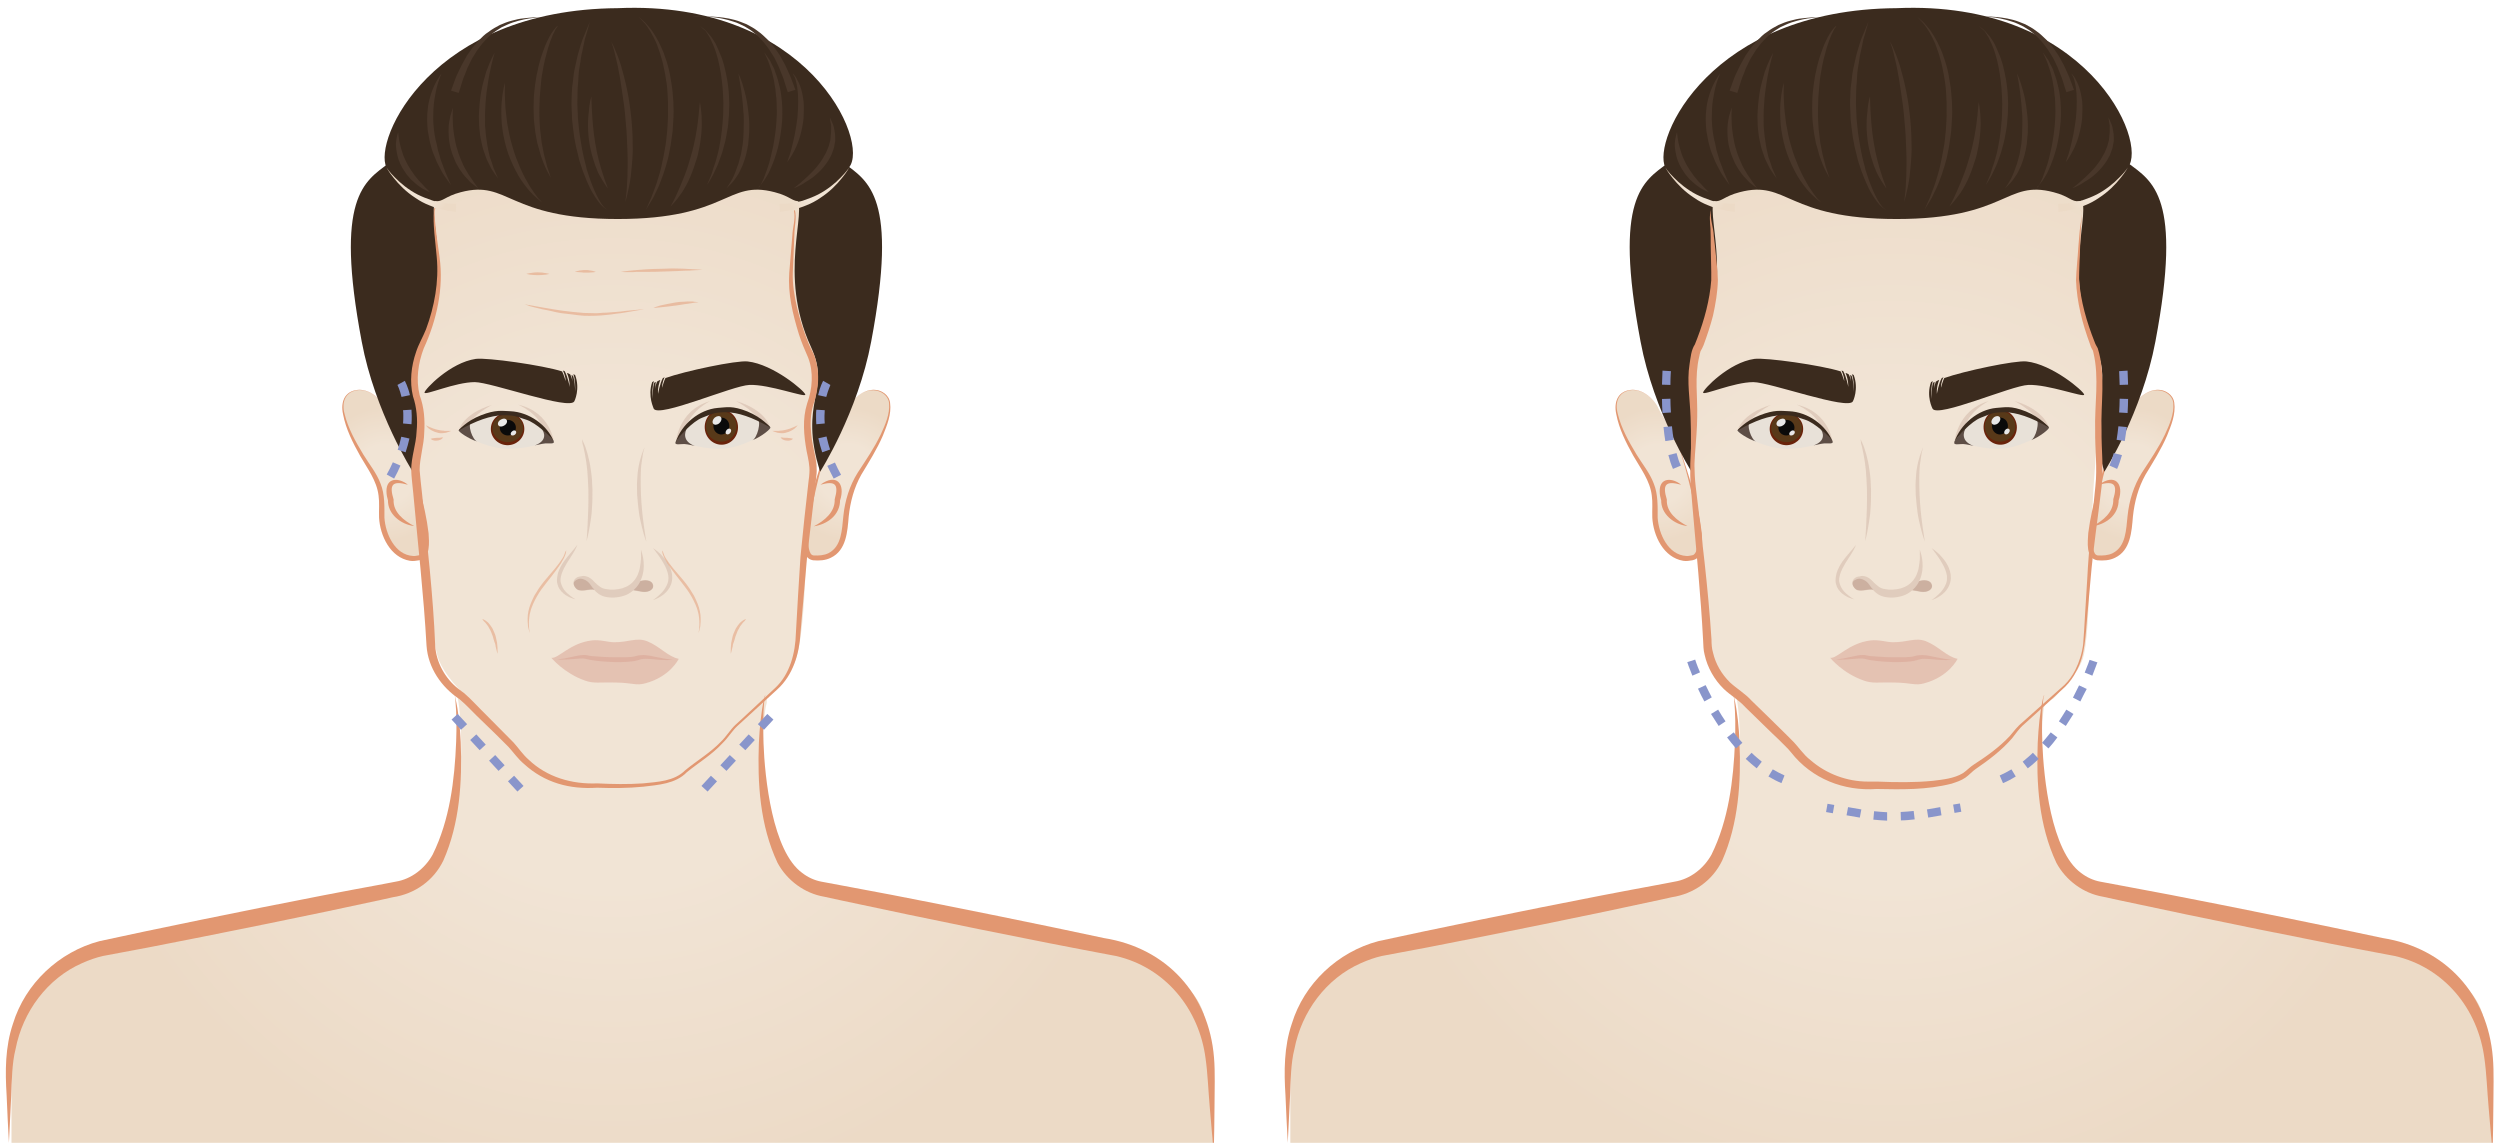 <svg xmlns="http://www.w3.org/2000/svg" xmlns:xlink="http://www.w3.org/1999/xlink" id="Layer_1" x="0px" y="0px" viewBox="0 0 979.4 447.7" style="enable-background:new 0 0 979.4 447.7;" xml:space="preserve"><style type="text/css">	.st0{fill:none;stroke:#E29771;stroke-miterlimit:10;}	.st1{fill:url(#SVGID_1_);}	.st2{fill:url(#SVGID_2_);}	.st3{fill:#E29771;}	.st4{fill:url(#SVGID_3_);}	.st5{fill:url(#SVGID_4_);}	.st6{fill:#3B2B1E;}	.st7{fill:#49372A;}	.st8{fill:url(#SVGID_5_);}	.st9{fill:url(#SVGID_6_);}	.st10{opacity:0.5;fill:#D9A191;enable-background:new    ;}	.st11{opacity:0.3;fill:#B89584;enable-background:new    ;}	.st12{fill:#E8E1D8;}	.st13{fill:#69230B;}	.st14{fill:#583919;}	.st15{fill:#0A0A0A;}	.st16{fill:#E8E8E8;}	.st17{fill:#5E4E46;}	.st18{opacity:0.5;fill:#B89584;enable-background:new    ;}	.st19{opacity:0.5;}	.st20{fill:#8995CB;}	.st21{fill:url(#SVGID_7_);}	.st22{fill:url(#SVGID_8_);}	.st23{fill:url(#SVGID_9_);}	.st24{fill:url(#SVGID_10_);}	.st25{fill:url(#SVGID_11_);}	.st26{fill:url(#SVGID_12_);}</style><g id="Layer_4">	<g>		<path class="st0" d="M177.9,272.6"></path>		<g>							<radialGradient id="SVGID_1_" cx="179.072" cy="182.668" r="6.576914e-02" gradientTransform="matrix(1 0 0 -1 0 455.149)" gradientUnits="userSpaceOnUse">				<stop offset="0.439" style="stop-color:#F1E4D5"></stop>				<stop offset="1" style="stop-color:#ECDAC6"></stop>			</radialGradient>			<path class="st1" d="M179,272.6h0.1C179,272.4,179,272.4,179,272.6z"></path>							<radialGradient id="SVGID_2_" cx="240.032" cy="204.274" r="219.023" gradientTransform="matrix(1 0 0 -1 0 455.149)" gradientUnits="userSpaceOnUse">				<stop offset="0.439" style="stop-color:#F1E4D5"></stop>				<stop offset="1" style="stop-color:#ECDAC6"></stop>			</radialGradient>			<path class="st2" d="M4.5,452.1v-31.7c1.5-42.3,36.8-48.7,36.8-48.7L157,348.3c7.1-1.4,13.3-6.6,16.5-14    c10.6-24.8,6.6-59.7,5.6-61.7c0.3-0.1,1.2-0.3,2.6-0.6c-3.1-3.2-5.8-6.3-7.7-9.4c-0.8-1.3-1.5-2.6-2-3.8    c-2.2-5.7-3.3-18.1-3.9-33.3c-0.6-15.2-3.2-28.8-4.4-43.4s-2.7-65.1,1.2-76.7c0.5-1.4,1.6-3.1,3.2-5c-1.9-3.4-2.9-7.1-2.9-10.8    c0-22,34.3-39.9,76.6-39.9s76.6,17.9,76.6,39.9c0,3.8-1,7.4-2.9,10.8c1.6,1.9,2.8,3.6,3.2,5c4,11.6,2.4,62.1,1.2,76.7    c-1.2,14.6-3.8,28.2-4.4,43.4c-0.6,15.2-1.8,27.6-3.9,33.3c-1,2.5-2.7,5.2-4.9,7.9l0,0c-1.8,2.3-4,4.5-6.3,6.8v1.8l-0.2,0.8    c-0.9,2.3-4.2,33.7,6.3,58.2c3.2,7.5,9.4,12.6,16.5,14l115.7,23.3c0,0,33,9.3,33.8,31.2l3,49.2L4.5,452.1"></path>		</g>		<path class="st3" d="M177.9,272.6c0,0,0-0.1,0.1-0.1c0.2,0.2,0.3,0.6,0.4,0.9c1.3,5.7,1.8,11.5,2.1,17.3   c0.6,15.6-0.4,31.9-6.8,46.4c-3.8,7.9-11.2,13.1-19.8,14.4l-4.5,1c-26,5.7-64.7,13.5-90.9,18.6l-18.1,3.4   c-2.7,0.6-5.5,1.6-8.2,2.8c-13.7,6-23.3,19.1-26.1,33.7c-1.4,5.3-1.5,12.8-1.7,18.2c-0.2,4.6-0.7,14-0.9,18.5   c-0.3-4.7-0.7-13.9-0.9-18.6C2,419.7,2,410.1,5.1,401c4.8-15.7,18-28.1,33.9-32.3l18.2-3.9c26.2-5.5,64.7-13.3,91-18.1   c1.4-0.3,5.5-1,6.8-1.3c6.2-1,11.5-5.2,14.5-10.6c6.7-13.6,8.6-29.1,9.2-44.2c0.2-5.4,0.2-10.8-0.3-16.2c-0.1-0.7-0.1-1.5-0.4-2.1   C177.9,272.5,177.9,272.5,177.9,272.6L177.9,272.6z"></path>		<path class="st3" d="M299.9,272.6c0,0,0-0.1-0.1-0.1c-0.3,0.6-0.3,1.4-0.4,2.1c-0.5,5.5-0.5,10.9-0.3,16.4   c0.5,13.8,3.5,42.5,15.2,51c2.2,1.7,4.8,2.9,7.5,3.4l9.1,1.7l18.6,3.5c22.8,4.4,60.3,12,83,16.9c24.6,3.9,41.1,22.1,43.1,46.8   c0.5,5.6,0.2,13.3,0.2,19c0,4.6-0.2,14.2-0.3,18.8c-0.4-4.7-1.2-14.1-1.6-18.8c-0.5-5.6-0.8-13.2-1.6-18.6   c-2.5-19.5-15.8-35.8-35.2-40.2c-32.7-6.1-74.7-14.7-107.3-21.7c-1.3-0.3-5.6-1.2-6.9-1.5c-7.7-1.3-14.6-6.4-18.3-13.3   c-6.9-14.7-7.9-31.1-7.3-47c0.3-5.9,0.8-11.8,2.1-17.6c0.1-0.3,0.1-0.7,0.4-1C299.9,272.5,299.9,272.5,299.9,272.6L299.9,272.6z"></path>		<g>							<radialGradient id="SVGID_3_" cx="150.805" cy="269.416" r="26.126" gradientTransform="matrix(1 0 0 -1 0 455.149)" gradientUnits="userSpaceOnUse">				<stop offset="0.439" style="stop-color:#F1E4D5"></stop>				<stop offset="1" style="stop-color:#ECDAC6"></stop>			</radialGradient>			<path class="st4" d="M150.9,160c-1-2.8-8.1-10.6-14.5-5.7c-5.8,4.5,2,19.3,8.5,29s4.1,15.1,4.8,21s5.7,16.4,14.7,14.2    c8.6-2.1-5.5-43.7-5.5-43.7L150.9,160z"></path>			<path class="st3" d="M150.9,160c-1.9-3.8-5.8-7.2-10.2-7.2c-5.4,0.4-7,4.6-5.7,9.4c1.4,5.7,4.3,10.8,7.3,15.8    c2.3,3.8,5.2,7.2,6.8,11.5c1.7,4.2,1.5,9.1,1.5,13.3c0.4,6.3,4.1,14.6,11.2,15c0.6,0.1,1.4-0.1,2-0.2c0.4-0.1,0.6-0.1,0.8-0.2    c1.2-0.8,1.4-2.5,1.7-4.1c0.1-1.4,0.1-2.8,0.1-4.3c-0.9-11.6-4.1-23.1-7.5-34.2C156.3,169.9,153.6,164.9,150.9,160L150.9,160z     M150.9,160c2.7,4.9,5.4,9.9,8.1,14.8c3.7,11.2,7.5,22.3,8.9,34.1c0.2,3.4,0.9,9.7-3.7,10.6c-1.2,0.2-2.4,0.4-3.6,0.2    c-7.7-1.3-11.7-9.8-12.1-16.9c-0.1-3.1,0.2-5.9-0.2-8.7c-0.7-5.8-4.4-10.6-7.2-15.5c-2.9-5.2-5.6-10.5-6.7-16.3    c-1.1-4.9,0.7-9.4,6.3-9.6C145.1,152.7,149.1,156.1,150.9,160L150.9,160z"></path>		</g>		<g>							<radialGradient id="SVGID_4_" cx="332.24" cy="269.571" r="26.033" gradientTransform="matrix(1 0 0 -1 0 455.149)" gradientUnits="userSpaceOnUse">				<stop offset="0.439" style="stop-color:#F1E4D5"></stop>				<stop offset="1" style="stop-color:#ECDAC6"></stop>			</radialGradient>			<path class="st5" d="M332.1,160c1-2.8,8.1-10.6,14.5-5.7c5.8,4.5-2,19.3-8.5,29s-6.5,18.1-7.2,23.9c-0.7,5.9-3.5,12.1-12.4,11.2    c-8.9-0.9,5.5-43.7,5.5-43.7L332.1,160z"></path>			<path class="st3" d="M332.1,160c1.8-3.8,5.8-7.2,10.2-7.3c3,0,6,2,6.4,5.1c0.6,4.5-1.2,8.8-2.8,12.8c-2.3,5.4-5.5,10.4-8.5,15.4    c-2.8,5-4.3,10.6-4.9,16.3c-0.5,5.9-0.9,13.3-7,16.2c-2.2,1.1-4.6,1.2-7,1c-4.6-0.8-3.7-7.3-3.5-10.7c1.5-11.7,5.2-22.8,8.9-34    C326.7,169.9,329.4,164.9,332.1,160L332.1,160z M332.1,160c-2.6,4.9-5.4,10-7.9,14.9c-1.8,5.6-3.3,11.2-4.6,16.9    c-1.3,5.7-2.5,11.4-2.9,17.2c-0.1,2.5-0.3,5.8,0.9,7.9c0.3,0.4,0.6,0.6,1.1,0.7c2,0.1,4.1,0,5.9-0.9c5.2-2.7,5.2-9.2,5.8-14.6    c0.6-5.9,2.4-11.8,5.6-16.9c3.2-4.9,6.5-9.7,9-14.9c1.8-3.9,3.7-8.1,3.3-12.4c-0.3-3-3.2-4.9-6.1-5    C337.9,152.8,334,156.2,332.1,160L332.1,160z"></path>		</g>		<path class="st6" d="M311.9,77.3c4.7,5.5-7.4,29.9,5.8,58.6c8.1,17.5-5.1,21.2,3.6,48.9c0,0,14.8-23.2,20-51   c10.7-56.6-1-62.7-10.7-69.9C322.8,57.8,311.9,77.3,311.9,77.3z"></path>		<path class="st6" d="M171.1,77.3c-4.7,5.5,7.4,29.9-5.8,58.6c-8.1,17.5,5.1,21.2-3.6,48.9c0,0-14.8-23.2-20-51   c-10.7-56.6,1-62.7,10.7-69.9C160.3,57.8,171.1,77.3,171.1,77.3z"></path>		<path class="st6" d="M242,3.2c-73.1,0.5-95.9,51.6-90.6,62.4c3.3,6.7,11.3,12.3,19,13.2c3.1,0.4,3.9-1.9,10.1-3.5   c19-5,18,10.5,61.5,10.5s42.5-15.5,61.5-10.5c6.3,1.6,7,3.9,10.1,3.5c7.7-0.9,14.2-7.4,19-13.2C340.9,55.7,316.8-0.1,242,3.2z"></path>		<path class="st7" d="M238,82.3c0,0-0.3-0.2-0.7-0.5c-0.5-0.3-1.1-0.8-1.9-1.6c-0.7-0.8-1.5-1.9-2.3-3.1c-0.8-1.3-1.7-2.7-2.4-4.4   c-0.8-1.6-1.5-3.5-2.3-5.5c-0.6-2-1.5-4.1-1.9-6.3c-0.6-2.2-1.1-4.5-1.5-6.9s-0.6-4.8-0.9-7.3c0-2.5-0.3-4.9-0.2-7.3   c0.1-2.4,0.1-4.8,0.5-7.1c0.2-2.3,0.5-4.5,1-6.5c0.5-2.1,0.8-4,1.4-5.8c0.5-1.8,1-3.4,1.5-4.8c0.6-1.4,1.1-2.6,1.5-3.6   c0.8-1.9,1.3-3.1,1.3-3.1s-0.3,1.2-0.9,3.2c-0.3,1-0.6,2.2-1.1,3.7c-0.3,1.4-0.6,3.1-1,4.8c-0.5,1.7-0.6,3.7-1,5.7   s-0.5,4.2-0.6,6.4c-0.3,2.2-0.2,4.6-0.3,6.9c-0.1,2.4,0.2,4.7,0.2,7.1c0.3,2.4,0.4,4.8,0.8,7.1c0.4,2.3,0.7,4.6,1.2,6.8   c0.4,2.2,1.1,4.3,1.5,6.3c0.7,1.9,1.2,3.8,1.9,5.5c1.3,3.4,2.6,6,3.8,7.8c0.6,0.8,1.1,1.5,1.6,1.8C237.8,82.1,238,82.3,238,82.3z"></path>		<path class="st7" d="M231.7,37.8c0,0,0,2.3,0.2,5.8c0.2,3.4,0.5,8,1.3,12.5c0.7,4.5,1.9,8.9,3,12.2c0.5,1.6,1,3,1.4,4   s0.5,1.5,0.5,1.5s-0.4-0.5-0.9-1.3c-0.6-0.9-1.4-2.1-2.2-3.6c-0.4-0.8-0.9-1.6-1.2-2.6c-0.4-0.9-0.8-1.9-1.1-3   c-0.7-2.1-1.3-4.4-1.7-6.7c-0.8-4.7-0.8-9.4-0.3-12.9C230.9,40,231.7,37.8,231.7,37.8z"></path>		<path class="st7" d="M218.6,10.1c0,0-0.1,0.2-0.4,0.6c-0.3,0.4-0.7,0.9-1,1.7c-0.4,0.7-0.8,1.6-1.2,2.7c-0.5,1.1-0.8,2.4-1.3,3.7   c-0.4,1.4-0.8,2.9-1.2,4.5s-0.7,3.3-1,5.1c-0.4,1.8-0.5,3.6-0.7,5.5c-0.1,1.9-0.4,3.8-0.4,5.7c-0.1,1.9-0.1,3.8-0.1,5.7   c0,1.9,0.2,3.7,0.3,5.5c0.2,1.8,0.4,3.5,0.6,5.1c0.3,1.6,0.6,3.2,0.9,4.6c0.4,1.4,0.7,2.7,1,3.8c0.2,1.2,0.7,2.1,0.9,2.9   c0.5,1.6,0.8,2.5,0.8,2.5s-0.5-0.9-1.3-2.4c-0.4-0.8-0.9-1.7-1.3-2.8c-0.4-1.1-1-2.4-1.4-3.8s-0.8-3-1.3-4.6   c-0.3-1.7-0.7-3.4-0.9-5.2c-0.2-1.8-0.5-3.7-0.5-5.7c-0.1-1.9-0.1-3.9,0-5.9c0-2,0.3-3.9,0.5-5.9c0.3-1.9,0.5-3.8,1-5.6   c0.3-1.8,0.8-3.5,1.3-5.2c0.5-1.6,1.1-3.1,1.6-4.5c1.1-2.7,2.3-4.9,3.4-6.3c0.5-0.7,1-1.2,1.3-1.5   C218.4,10.3,218.6,10.1,218.6,10.1z"></path>		<path class="st7" d="M212.3,79.2c0,0-0.7-0.4-1.7-1.3s-2.6-2.3-4.1-4.2c-1.5-1.9-3.2-4.2-4.5-6.9c-1.4-2.7-2.7-5.7-3.6-8.8   c-0.9-3.1-1.5-6.3-1.8-9.3c-0.1-1.5-0.2-3-0.2-4.4s0-2.7,0.1-3.9c0.2-2.4,0.5-4.4,0.8-5.8c0.3-1.4,0.5-2.2,0.5-2.2s0,0.8,0,2.2   c-0.1,1.4,0,3.4,0.1,5.7c0,1.2,0.2,2.5,0.3,3.8s0.4,2.7,0.5,4.2c0.5,2.9,1.1,6,2,8.9c0.4,1.5,0.9,3,1.4,4.4   c0.6,1.4,1.1,2.8,1.7,4.2c1.2,2.7,2.5,5.1,3.7,7.1c1.3,2,2.4,3.6,3.3,4.7C211.8,78.6,212.3,79.2,212.3,79.2z"></path>		<path class="st7" d="M193.8,20.6c0,0-0.2,0.8-0.6,2.1c-0.4,1.3-0.8,3.3-1.3,5.6s-0.9,5.1-1.3,8c-0.2,1.5-0.3,3-0.4,4.5   c-0.1,1.5-0.2,3.1-0.2,4.7c0.1,1.6-0.1,3.1,0.1,4.7c0.2,1.5,0.2,3,0.5,4.5c0.2,1.4,0.4,2.9,0.7,4.2c0.3,1.3,0.5,2.6,1,3.7   c0.4,1.1,0.7,2.1,1,3.1c0.4,0.9,0.7,1.6,1,2.3c0.5,1.3,0.9,2,0.9,2s-0.5-0.7-1.3-1.8c-0.4-0.6-0.9-1.3-1.4-2.1   c-0.4-0.9-1-1.9-1.5-3c-0.6-1.1-0.9-2.4-1.4-3.7c-0.5-1.3-0.8-2.8-1.1-4.3c-0.4-1.5-0.5-3.1-0.7-4.7s-0.1-3.2-0.2-4.9   c0.1-3.2,0.4-6.5,0.9-9.5s1.4-5.7,2-8C192.2,23.4,193.8,20.6,193.8,20.6z"></path>		<path class="st7" d="M177.5,42.2c0,0-0.3,2.2-0.1,5.4c0,1.6,0.2,3.4,0.5,5.4c0.3,1.9,0.7,4,1.4,6c0.2,1,0.7,2,1,2.9   c0.4,1,0.8,1.9,1.2,2.8c0.4,0.9,0.9,1.7,1.4,2.5c0.4,0.8,0.9,1.5,1.4,2.2c0.5,0.6,0.8,1.3,1.2,1.8s0.7,1,1,1.4   c0.6,0.8,0.9,1.2,0.9,1.2s-0.4-0.3-1.2-0.9c-0.4-0.3-0.8-0.7-1.4-1.1c-0.6-0.4-1-1-1.6-1.6s-1.2-1.2-1.8-2   c-0.5-0.8-1.2-1.6-1.7-2.5s-1.1-1.8-1.5-2.9c-0.4-1-0.9-2-1.2-3.1c-0.7-2.1-1.1-4.4-1.2-6.4c-0.1-2.1-0.1-4,0.2-5.7   C176.6,44.2,177.5,42.2,177.5,42.2z"></path>		<path class="st7" d="M173,28.8c0,0-1.3,2.6-2.2,6.8c-0.4,2.1-0.9,4.5-1,7.1c-0.1,1.3,0,2.7-0.1,4c0,1.4,0.2,2.8,0.3,4.2   c0.2,1.4,0.4,2.8,0.7,4.1c0.4,1.3,0.6,2.7,0.9,4c0.4,1.3,0.8,2.5,1.1,3.7c0.4,1.1,0.8,2.2,1.2,3.2c0.7,2,1.5,3.6,2,4.8   c0.5,1.2,0.8,1.8,0.8,1.8s-0.4-0.6-1.2-1.6c-0.7-1.1-1.9-2.5-2.8-4.4c-0.5-1-1.1-2-1.6-3.1c-0.5-1.2-1-2.4-1.5-3.7   c-0.5-1.3-0.8-2.7-1.2-4.1c-0.3-1.4-0.5-2.9-0.8-4.3c-0.3-2.9-0.4-5.9,0-8.7c0.1-1.4,0.4-2.7,0.7-3.9s0.7-2.4,1.1-3.4   c0.8-2.1,1.7-3.7,2.4-4.8C172.5,29.3,173,28.8,173,28.8z"></path>		<path class="st7" d="M156,51.8c0,0,0.1,1.8,0.6,4.3c0.3,1.3,0.7,2.7,1.2,4.2c0.2,0.7,0.6,1.5,0.9,2.2c0.3,0.8,0.8,1.5,1.1,2.2   c0.4,0.7,0.9,1.4,1.3,2.1c0.5,0.6,0.9,1.3,1.4,2c1,1.2,1.9,2.4,2.9,3.3c0.8,1,1.6,1.7,2.2,2.3c0.5,0.5,0.8,0.9,0.8,0.9   s-0.4-0.2-1.1-0.5c-0.7-0.4-1.8-0.8-2.8-1.6c-1.1-0.7-2.3-1.8-3.6-3c-0.6-0.7-1.1-1.3-1.7-2c-0.5-0.8-1-1.5-1.5-2.3   c-0.4-0.8-0.9-1.6-1.2-2.5c-0.4-0.8-0.6-1.7-0.8-2.5c-0.4-1.7-0.6-3.3-0.6-4.6C155.3,53.5,156,51.8,156,51.8z"></path>		<path class="st7" d="M239.4,16.2c0,0,0.1,0.2,0.3,0.6c0.2,0.4,0.6,1,0.9,1.8c0.7,1.6,1.7,4,2.6,6.8c0.8,2.9,1.8,6.3,2.5,10   c0.8,3.7,1.3,7.7,1.7,11.7c0.2,2,0.3,4,0.4,6s0,3.9,0.1,5.8c-0.1,3.8-0.5,7.3-0.8,10.3c-0.4,3-1,5.5-1.4,7.2s-0.7,2.7-0.7,2.7   s0.1-1,0.3-2.7c0.3-1.7,0.3-4.2,0.5-7.2c0-1.5,0.1-3.1,0.1-4.8c0-1.7,0-3.5-0.1-5.4c-0.1-3.7-0.3-7.7-0.7-11.6   c-0.3-4-0.8-7.9-1.4-11.6c-0.5-3.7-1.1-7.1-1.7-10c-0.7-2.9-1.2-5.4-1.7-7C239.8,17.2,239.4,16.2,239.4,16.2z"></path>		<path class="st7" d="M250.2,6.6c0,0,1,0.8,2.6,2.3c0.8,0.8,1.6,1.9,2.6,3.1c0.9,1.3,1.8,2.8,2.7,4.5c0.8,1.8,1.8,3.6,2.4,5.7   c0.8,2.1,1.4,4.3,1.9,6.7c0.4,2.4,0.9,4.8,1.1,7.3c0.1,1.3,0.2,2.5,0.3,3.8l0.1,3.8c0,2.6-0.3,5.1-0.4,7.6c-0.4,2.5-0.6,5-1.1,7.3   c-0.2,1.2-0.5,2.3-0.7,3.4c-0.3,1.1-0.6,2.2-0.9,3.2c-0.6,2.1-1.3,4-2,5.8c-0.6,1.8-1.5,3.4-2.1,4.7c-0.6,1.4-1.3,2.6-1.9,3.5   c-1.2,1.9-1.8,3-1.8,3s0.5-1.2,1.4-3.2c0.5-1,1-2.2,1.5-3.7c0.5-1.4,1.2-3,1.7-4.8s1.2-3.7,1.6-5.8c0.5-2.1,0.9-4.3,1.3-6.6   c0.5-2.3,0.6-4.7,0.9-7.1c0.1-2.4,0.4-4.9,0.3-7.4V40c-0.1-1.2-0.1-2.5-0.2-3.7c-0.1-2.4-0.5-4.8-0.9-7.1   c-0.5-2.3-0.8-4.5-1.5-6.5c-0.5-2.1-1.3-3.9-1.9-5.7c-0.8-1.7-1.5-3.2-2.3-4.5c-0.8-1.2-1.5-2.4-2.2-3.2   C251,7.5,250.2,6.6,250.2,6.6z"></path>		<path class="st7" d="M262.7,80.9c0,0,1.4-2.4,3-6.1c0.8-1.8,1.7-4,2.6-6.3s1.7-4.9,2.4-7.4c0.4-1.3,0.7-2.6,1-3.8   c0.3-1.3,0.5-2.5,0.8-3.8c0.2-1.2,0.4-2.4,0.6-3.6c0.2-1.1,0.3-2.2,0.4-3.2s0.3-1.9,0.3-2.7c0.1-0.8,0.1-1.5,0.2-2.1   c0.1-1.2,0.2-1.9,0.2-1.9s0.1,0.7,0.3,1.9c0.1,1.2,0.4,2.9,0.4,4.9c0,1,0.1,2.1,0,3.3c-0.1,1.2-0.1,2.4-0.3,3.7   c-0.2,1.3-0.3,2.6-0.6,3.9c-0.3,1.3-0.5,2.7-0.9,4c-0.8,2.6-1.7,5.3-2.7,7.6c-1,2.4-2.2,4.5-3.3,6.2   C264.7,79,262.7,80.9,262.7,80.9z"></path>		<path class="st7" d="M274.2,10.1c0,0,0.2,0.2,0.6,0.5s1,0.7,1.6,1.3c0.6,0.7,1.4,1.5,2.2,2.5c0.7,1.1,1.6,2.2,2.2,3.7   c0.7,1.4,1.3,3,2,4.7c0.6,1.7,1.1,3.5,1.5,5.5c0.4,1.9,0.8,3.9,1,6c0.3,2.1,0.3,4.2,0.4,6.3c-0.1,2.1,0,4.2-0.3,6.3   c-0.1,2.1-0.4,4.1-0.8,6c-0.3,1.9-0.8,3.8-1.3,5.5c-0.4,1.7-1.1,3.3-1.6,4.8c-0.5,1.5-1.2,2.8-1.7,3.9c-0.5,1.2-1.1,2.1-1.5,2.9   c-0.9,1.6-1.5,2.4-1.5,2.4s0.4-1,1.1-2.6c0.4-0.8,0.8-1.8,1.1-3c0.3-1.2,0.9-2.5,1.3-4c0.4-1.5,0.9-3.1,1.2-4.8   c0.3-1.7,0.7-3.5,0.9-5.4c0.3-1.9,0.4-3.9,0.6-5.9s0.1-4,0.2-6.1c-0.1-2-0.1-4.1-0.3-6.1c-0.2-2-0.4-3.9-0.7-5.8   c-0.3-1.9-0.7-3.7-1.1-5.4c-0.5-1.7-0.9-3.3-1.5-4.7c-0.5-1.4-1.2-2.6-1.7-3.8c-0.6-1.1-1.2-1.9-1.7-2.7   C274.9,10.9,274.2,10.1,274.2,10.1z"></path>		<path class="st7" d="M289.3,28.8c0,0,1.3,2.7,2.4,7c0.6,2.2,1.1,4.7,1.4,7.5c0.2,1.4,0.3,2.8,0.4,4.3s0,3,0,4.5   c-0.1,1.5-0.3,3-0.4,4.5c-0.3,1.5-0.5,2.9-0.9,4.3c-0.4,1.3-0.8,2.7-1.3,3.9c-0.6,1.2-1,2.3-1.6,3.3s-1.2,1.8-1.7,2.5   s-1.1,1.3-1.6,1.8c-0.9,0.9-1.4,1.4-1.4,1.4s0.4-0.6,1.1-1.7c0.3-0.6,0.8-1.2,1.2-2c0.4-0.8,0.8-1.7,1.2-2.7   c0.4-1,0.7-2.1,1.2-3.3c0.4-1.2,0.6-2.5,1-3.7c0.3-1.3,0.4-2.7,0.7-4.1c0.1-1.4,0.3-2.8,0.3-4.3c0-1.4,0.1-2.9,0.1-4.3   s0-2.8-0.2-4.2c-0.1-2.7-0.5-5.2-0.7-7.4C289.8,31.7,289.3,28.8,289.3,28.8z"></path>		<path class="st7" d="M297.2,73.7c0,0,0.5-0.7,1.2-2.1c0.3-0.7,0.8-1.5,1.1-2.5c0.4-1,0.8-2.1,1.2-3.3c0.9-2.4,1.5-5.4,2.2-8.5   c0.6-3.2,1.1-6.6,1.3-10c0.1-1.7,0.2-3.4,0.1-5.1c-0.1-1.7,0-3.3-0.3-4.9c-0.1-1.6-0.3-3.1-0.6-4.6c-0.2-1.5-0.6-2.8-0.9-4.1   s-0.8-2.3-1.1-3.4c-0.3-1-0.7-1.8-1-2.5c-0.6-1.4-1-2.2-1-2.2s0.5,0.7,1.4,2c0.5,0.6,1,1.4,1.4,2.4c0.5,1,1.2,2,1.5,3.3   c0.4,1.3,1,2.6,1.3,4.1c0.4,1.5,0.8,3.1,1,4.7c0.5,3.3,0.6,6.9,0.4,10.4c-0.3,3.5-0.8,7.1-1.6,10.3c-0.8,3.2-1.9,6.2-3,8.6   c-0.5,1.2-1.1,2.3-1.7,3.2c-0.5,0.9-1.1,1.7-1.6,2.3c-0.4,0.6-0.9,1-1.2,1.3C297.3,73.6,297.2,73.7,297.2,73.7z"></path>		<path class="st7" d="M310.6,28.8c0,0,0.4,0.4,1,1.2c0.3,0.4,0.6,0.9,0.9,1.6c0.4,0.6,0.7,1.4,1,2.2c0.6,1.6,1,3.7,1.3,5.8   c0.2,2.2,0.1,4.5,0,6.8c-0.5,4.6-1.8,9.1-3.4,12.2c-1.5,3.1-3,4.9-3,4.9s0.2-0.6,0.5-1.5c0.4-0.9,0.8-2.3,1.2-3.9   c0.4-1.6,0.9-3.5,1.3-5.6c0.4-2,0.7-4.2,1-6.4c0.2-2.2,0.3-4.4,0.3-6.5c0-1-0.1-2-0.1-3c-0.1-0.9-0.2-1.8-0.3-2.6   c-0.3-1.6-0.6-3-1-3.9C310.7,29.3,310.6,28.8,310.6,28.8z"></path>		<path class="st7" d="M311,73.7c0,0,1.8-1.3,4.1-3.4c1.2-1.1,2.5-2.3,3.8-3.7c0.7-0.7,1.3-1.5,1.9-2.3c0.6-0.8,1.2-1.6,1.7-2.5   c0.4-0.9,1.1-1.7,1.4-2.7c0.4-0.9,0.8-1.8,1-2.7c0.3-0.9,0.5-1.8,0.5-2.7c0.1-0.9,0.2-1.7,0.2-2.5s0-1.5,0-2.1   c-0.1-0.6-0.2-1.2-0.3-1.6c-0.1-0.9-0.2-1.5-0.2-1.5s0.2,0.5,0.6,1.3c0.2,0.4,0.4,1,0.7,1.6c0.2,0.6,0.4,1.4,0.5,2.2   c0.2,0.8,0.3,1.7,0.3,2.7c0,0.5,0,1,0,1.5c-0.1,0.5-0.2,1-0.3,1.5c-0.1,1.1-0.5,2.1-0.9,3.1c-0.3,1.1-1,2-1.5,3   c-0.6,0.9-1.3,1.9-2,2.7c-0.7,0.8-1.4,1.6-2.2,2.3c-1.5,1.4-3.1,2.5-4.5,3.3C313.1,73.1,311,73.7,311,73.7z"></path>					<radialGradient id="SVGID_5_" cx="319.082" cy="380.856" r="11.41" gradientTransform="matrix(1 0 0 -1 0 455.149)" gradientUnits="userSpaceOnUse">			<stop offset="0.439" style="stop-color:#F1E4D5"></stop>			<stop offset="1" style="stop-color:#ECDAC6"></stop>		</radialGradient>		<path class="st8" d="M332.7,65.6c0,0-0.9,1.8-2.9,4.2c-1.9,2.4-4.8,5.4-8.4,7.7c-1.7,1.2-3.6,2.2-5.4,2.9c-0.9,0.4-1.8,0.7-2.7,1   c-0.9,0.3-1.7,0.5-2.5,0.7c-1.6,0.4-2.9,0.6-3.8,0.7s-1.5,0.2-1.5,0.2l-0.1-3.2c0,0,0.5,0,1.3,0c0.9,0,2.1,0,3.5-0.3   c0.7-0.1,1.5-0.2,2.3-0.4c0.8-0.2,1.7-0.3,2.6-0.7c1.8-0.6,3.6-1.3,5.4-2.2c3.5-1.8,6.7-4.4,8.8-6.6   C331.5,67.4,332.7,65.6,332.7,65.6z"></path>					<radialGradient id="SVGID_6_" cx="165.047" cy="380.856" r="11.402" gradientTransform="matrix(1 0 0 -1 0 455.149)" gradientUnits="userSpaceOnUse">			<stop offset="0.439" style="stop-color:#F1E4D5"></stop>			<stop offset="1" style="stop-color:#ECDAC6"></stop>		</radialGradient>		<path class="st9" d="M151.4,65.6c0,0,0.9,1.8,2.9,4.2c1.9,2.4,4.8,5.4,8.4,7.7c1.7,1.2,3.6,2.2,5.4,2.9c0.9,0.4,1.8,0.7,2.7,1   s1.7,0.5,2.5,0.7c1.6,0.4,2.9,0.6,3.8,0.7c0.9,0.1,1.5,0.2,1.5,0.2l0.1-3.2c0,0-0.5,0-1.3,0c-0.9,0-2.1,0-3.5-0.3   c-0.7-0.1-1.5-0.2-2.3-0.4c-0.8-0.2-1.7-0.3-2.6-0.7c-1.8-0.6-3.6-1.3-5.4-2.2c-3.5-1.8-6.7-4.4-8.8-6.6   C152.5,67.4,151.4,65.6,151.4,65.6z"></path>		<path class="st7" d="M270.7,6.6c0,0,0.8,0,2.3-0.1c1.5,0,3.6-0.1,6.2,0c1.3,0.1,2.7,0.2,4.1,0.4c1.5,0.2,3,0.5,4.5,0.9   c1.6,0.4,3.1,1.1,4.7,1.7c1.5,0.8,3,1.6,4.4,2.7c1.5,1,2.7,2.3,3.9,3.4c1.1,1.3,2.3,2.5,3.2,3.9c0.5,0.7,0.9,1.3,1.4,2   c0.4,0.7,0.8,1.3,1.1,2c0.8,1.3,1.4,2.5,1.9,3.7c1.1,2.3,1.9,4.4,2.4,5.8c0.5,1.4,0.8,2.2,0.8,2.2l-3,0.9c0,0-0.2-0.8-0.7-2.2   c-0.4-1.4-1-3.4-2-5.7c-0.4-1.2-1-2.4-1.6-3.7c-0.3-0.6-0.6-1.3-1-2c-0.4-0.6-0.8-1.3-1.2-1.9c-0.8-1.4-1.8-2.6-2.8-3.9   c-1.1-1.2-2.2-2.5-3.5-3.5c-1.2-1.1-2.6-2-4-2.8c-1.5-0.7-2.9-1.5-4.4-1.9c-1.5-0.5-2.9-0.9-4.4-1.2c-1.4-0.3-2.8-0.5-4-0.6   c-2.5-0.3-4.6-0.3-6.1-0.4C271.5,6.6,270.7,6.6,270.7,6.6z"></path>		<path class="st7" d="M217.7,6.6c0,0-0.8,0-2.3,0s-3.6,0.1-6.1,0.4c-1.3,0.1-2.6,0.3-4,0.6c-1.4,0.3-2.9,0.7-4.4,1.2   s-2.9,1.2-4.4,1.9c-1.4,0.9-2.8,1.7-4,2.8c-1.3,1-2.4,2.3-3.5,3.5c-1,1.3-2,2.5-2.8,3.9c-0.4,0.7-0.8,1.3-1.2,1.9   c-0.3,0.7-0.7,1.3-1,2c-0.7,1.3-1.2,2.5-1.6,3.7c-1,2.3-1.6,4.3-2,5.7s-0.7,2.2-0.7,2.2l-3-0.9c0,0,0.3-0.8,0.8-2.2   c0.5-1.4,1.2-3.5,2.4-5.8c0.5-1.2,1.2-2.4,1.9-3.7c0.4-0.6,0.7-1.3,1.1-2c0.4-0.6,0.9-1.3,1.4-2c0.9-1.4,2.1-2.6,3.2-3.9   c1.2-1.2,2.4-2.5,3.9-3.4c1.4-1.1,2.9-1.9,4.4-2.7c1.6-0.7,3.1-1.3,4.7-1.7c1.5-0.4,3.1-0.8,4.5-0.9c1.5-0.2,2.8-0.3,4.1-0.4   c2.6-0.1,4.7,0,6.2,0C216.8,6.6,217.7,6.6,217.7,6.6z"></path>		<path class="st3" d="M321.4,189.9c6.2-4.6,9.9-0.5,7.7,6.2v-0.4c0.1,2.9-1.2,5.6-3.3,7.4c-2,1.7-4.4,2.7-7,3.1   c4.2-2.2,8.4-5.6,8.2-10.6C328.7,189.6,327.2,188.3,321.4,189.9L321.4,189.9z"></path>		<path class="st3" d="M159.8,189.9c-6.1-1.7-7.4-0.1-5.6,5.8c-0.3,4.9,4,8.3,8.1,10.4c-5.2-0.6-10.6-4.7-10.3-10.4v0.4   c-0.3-1.1-0.6-2.3-0.6-3.6C151.3,186.9,156.4,187.1,159.8,189.9L159.8,189.9z"></path>		<path class="st10" d="M216,257.7c2.6,0.5,7.3-5.8,15.8-6.8c3.4-0.4,6.3,0.7,8.7,0.7c5.6,0.1,8.8-2,13-0.4c5,2,8.2,6.1,12.4,6.9   c0,0-3.3,7-13.1,9.6c-3.5,1-5-0.2-11.3-0.3c-6.9-0.2-8.8,0.5-12.4-0.8C220.9,263.7,216,257.7,216,257.7z"></path>		<path class="st10" d="M218.3,258.3c0,0,0.7,0,1.9-0.2c1.2-0.1,2.9-0.6,5-1c1.1-0.2,2.2-0.5,3.6-0.5c0.3,0,0.7,0,1.1,0.1l1,0.2   c0.6,0.1,1.1,0.2,1.8,0.2c2.6,0.2,5.4,0.4,8.2,0.4c1.4,0,2.8,0,4.2,0c1.3-0.1,2.7-0.1,3.7-0.4c0.6-0.1,1.2-0.4,2.1-0.4   c0.8-0.1,1.5-0.1,2.2,0c1.3,0.1,2.5,0.4,3.5,0.6c2.1,0.4,3.8,0.8,5,0.9c1.2,0.2,1.9,0.3,1.9,0.3s-2.9,0.3-7.2-0.2   c-1.1-0.1-2.2-0.2-3.3-0.2c-0.6,0-1.1,0-1.6,0.1s-1,0.3-1.7,0.5c-1.5,0.4-2.9,0.5-4.4,0.6s-2.9,0.1-4.4,0.1   c-2.9-0.1-5.8-0.3-8.5-0.7c-0.6-0.1-1.4-0.2-2.1-0.4l-0.8-0.2c-0.2,0-0.5-0.1-0.7-0.1c-1-0.1-2.2,0-3.2,0.1   c-2.1,0.2-4,0.3-5.2,0.3C219,258.5,218.3,258.3,218.3,258.3z"></path>		<path class="st11" d="M226.2,213.4c0,0-0.2,0.4-0.7,0.9c-0.4,0.6-1.1,1.3-1.9,2.3c-1.6,1.9-3.9,4.4-5,7.9   c-0.2,0.9-0.4,1.8-0.4,2.7c0,0.3,0,0.4,0,0.7l0.1,0.6c0.1,0.4,0.3,0.9,0.4,1.3c0.7,1.6,1.9,2.7,3,3.4s2.1,1.1,2.7,1.3   c0.7,0.2,1.1,0.3,1.1,0.3s-0.4-0.2-1-0.6s-1.4-1-2.3-1.8c-0.9-0.8-1.7-1.9-2.2-3.2c-0.1-0.3-0.2-0.6-0.3-1l-0.1-0.6   c0-0.1,0-0.3,0-0.5c0-0.7,0.2-1.5,0.4-2.2c1-3,3-5.7,4.3-7.8c0.7-1.1,1.2-2,1.5-2.7C226.1,213.8,226.2,213.4,226.2,213.4z"></path>		<path class="st11" d="M255.8,214.7c0,0,1,1.2,2.4,3.2c1.3,1.9,3.1,4.6,3.6,7.5c0.1,0.7,0.1,1.4,0,2.1c-0.1,0.6-0.4,1.5-0.7,2   c-0.6,1.2-1.4,2.3-2.3,3.1c-1.6,1.6-3,2.5-3,2.5s1.6-0.4,3.6-1.8c1-0.7,2.1-1.7,2.9-3.1c0.4-0.8,0.7-1.4,0.9-2.4   c0.2-0.9,0.2-1.8,0.1-2.7c-0.5-3.6-2.8-6.2-4.4-7.9C257.2,215.6,255.8,214.7,255.8,214.7z"></path>		<path class="st11" d="M228,172c0,0,0.3,0.6,0.7,1.6c0.5,1,1,2.5,1.5,4.3s1,4,1.3,6.4c0.4,2.4,0.5,4.9,0.6,7.5c0,2.6,0,5.1-0.2,7.5   c-0.1,2.4-0.5,4.6-0.8,6.5c-0.6,3.8-1.3,6.2-1.3,6.2s0.2-2.5,0.4-6.3s0.4-8.8,0.3-13.8c-0.1-2.5-0.2-5-0.4-7.3   c-0.2-1.2-0.2-2.3-0.4-3.4c-0.2-1.1-0.3-2.1-0.5-3c-0.4-1.8-0.6-3.4-1-4.4C228.1,172.7,228,172,228,172z"></path>		<path class="st11" d="M252.5,175.2c0,0-0.2,0.5-0.6,1.5c-0.4,0.9-0.8,2.3-1.3,4.1c-0.4,1.7-0.8,3.8-0.9,6c-0.2,2.2-0.2,4.6-0.1,7   c0.2,2.4,0.4,4.7,0.7,6.9c0.3,2.2,0.8,4.2,1.2,5.9c0.8,3.4,1.7,5.6,1.7,5.6s-0.4-2.3-0.9-5.8s-1-8.1-1.2-12.7   c-0.1-2.3-0.1-4.6-0.1-6.8c0.1-1.1,0-2.1,0.1-3.1s0.1-1.9,0.3-2.8c0.3-1.7,0.4-3.2,0.7-4.2C252.4,175.8,252.5,175.2,252.5,175.2z"></path>		<path class="st11" d="M227.7,225.8C227.7,225.8,227.6,225.7,227.7,225.8c-0.1,0,0.5-0.3,1.6-0.1c0.5,0.1,1.2,0.3,1.9,0.8   c0.7,0.4,1.3,1.1,1.9,1.7c0.6,0.6,1.3,1.2,2,1.7s1.6,0.8,2.5,0.9c1.9,0.4,4.1,0.2,6.1-0.3c1-0.4,2-0.7,2.8-1.3   c0.9-0.6,1.6-1.3,2.2-2.1s1.1-1.7,1.4-2.7c0.4-0.9,0.6-1.9,0.7-2.8c0.3-1.8,0.4-3.4,0.3-4.5c0-1.1,0-1.8,0-1.8s0.2,0.6,0.5,1.7   c0.3,1.1,0.6,2.7,0.6,4.7c0,1-0.1,2.1-0.4,3.3c-0.2,0.9-0.5,1.8-1,2.7c2-0.6,4-0.3,4.7,0.9c1.2,2.2-1.3,3.7-4,3.3   c-1.6-0.3-2.6-0.5-3.4-0.6c-1.1,0.9-2.3,1.7-3.7,2.1c-2.5,0.8-5,0.9-7.3,0.4c-1.3-0.3-2.4-0.9-3.3-1.7c-0.4-0.3-0.7-0.6-1-1   c-2-0.5-4.2,0.9-6.3,0.1c-0.9-0.3-2.1-2.1-1.8-3.3C225,226.7,226.2,225.8,227.7,225.8z"></path>		<g>			<path class="st11" d="M179.7,168.6c0,0,1.5-6.5,13.1-10c0,0-7.3,3.7-9.2,7.9C181.7,170.7,179.7,168.6,179.7,168.6z"></path>			<path class="st11" d="M217.1,173.7c0,0-1-12.2-14.2-15.2c0,0,9,3.5,10.8,11.8L217.1,173.7z"></path>			<path class="st12" d="M216.3,171.9c-2.9-3.4-9.2-9.7-16.8-10.1c-10.4-0.6-19.5,5.9-19.7,6.9c-0.3,1,10.1,6.7,18,7.1    c7.9,0.4,14-2.3,17-2.1C216.9,173.8,217.8,173.7,216.3,171.9z"></path>			<path class="st13" d="M192.3,167.7c-0.2,3.5,2.6,6.5,6.2,6.7c3.6,0.2,6.7-2.5,6.9-6s-2.6-6.5-6.2-6.7    C195.6,161.5,192.5,164.2,192.3,167.7z"></path>			<path class="st14" d="M192.9,167.4c-0.2,3,2.4,5.7,5.7,5.8c3.3,0.2,6.1-2.1,6.3-5.2c0.2-3-2.4-5.7-5.7-5.8    S193.1,164.4,192.9,167.4z"></path>			<path class="st15" d="M195.8,167.4c-0.1,1.7,1.2,3.1,3,3.2c1.7,0.1,3.2-1.2,3.3-2.9s-1.2-3.1-3-3.2    C197.3,164.4,195.9,165.7,195.8,167.4z"></path>			<path class="st16" d="M198.4,164.4c0.5,0.6,0.2,1.6-0.7,2.2c-0.8,0.6-1.9,0.7-2.4,0.1c-0.5-0.6-0.2-1.6,0.7-2.2    C196.9,163.9,197.9,163.8,198.4,164.4z"></path>			<path class="st16" d="M202.1,168.9c0.3,0.4,0.1,1-0.4,1.4s-1.2,0.4-1.5,0.1c-0.3-0.4-0.1-1,0.4-1.4    C201.1,168.5,201.8,168.5,202.1,168.9z"></path>			<path class="st17" d="M209.5,174.5c2.2-0.5,3.9-0.9,5.1-0.8c2.2,0.1,3.2,0,1.6-1.8c-1-1.2-2.4-2.7-4.2-4.2    C213.5,169.5,214.4,172.7,209.5,174.5z"></path>			<path class="st17" d="M179.7,168.6c-0.1,0.5,3.6,3.2,7.3,4.4c-1.9-0.6-4.1-6.8-2.2-7.9C181.8,166.6,179.8,168.2,179.7,168.6z"></path>			<path class="st6" d="M217,173.1c-1.2-2-7-7.5-10.9-8.7s-4.4-1.8-9.2-1.7c-4.7,0.1-10.3,2-17.3,6c0,0,2.9-3.7,8.8-6    c5.9-2.3,8.2-1.7,11.5-1.6C207.2,161.4,214.5,166.5,217,173.1z"></path>		</g>		<path class="st18" d="M250.9,227.6c2-0.6,4-0.3,4.7,0.9c1.2,2.2-1.3,3.7-4,3.3c-1.6-0.3-2.5-0.5-3.4-0.6   C249.8,229.8,250.6,228.3,250.9,227.6z"></path>		<path class="st18" d="M227.4,226.7c1.6,0.1,3.1,1.1,4,2.5c0.5,0.8,1,1.4,1.5,1.8c-2-0.4-4.2,0.7-6.3,0.1c-0.9-0.3-2.1-1.7-1.8-2.8   C225,227.6,226.1,226.8,227.4,226.7z"></path>		<path class="st6" d="M225.3,146.9l-0.7-0.3c0.8,2,0.8,4.8,0.7,7c0-2.1-0.2-4.6-0.7-6.1c-0.1-0.2-0.2-0.4-0.7-0.6   c0.2,0.8,0.3,1.8,0.4,2.6c-0.2-1.2-0.6-2.2-0.9-2.8c-0.4-0.3-0.9-0.5-1.3-0.6c0.5,1.1,1.1,3,1.1,5.5c0,0-0.8-4.1-2-6.2   c-0.2-0.1-0.5-0.2-0.7-0.2c0.1,0,1.1,2.2,1.1,4.1c0,0-0.8-2.7-1.4-3.8c-7.5-2.4-29.4-5.5-33.8-4.9c-10,1.4-20.1,12-20.1,13.2   c0,1.3,12-4.1,19.7-4.1c6.4,0,37.2,11.2,39,7.5C225,157.3,227.4,152.4,225.3,146.9z"></path>		<path class="st6" d="M255.5,149.7l0.7-0.4c-0.7,2-0.7,4.8-0.5,7c0-2.1,0.1-4.6,0.5-6.1c0.1-0.2,0.2-0.4,0.7-0.6   c-0.1,0.8-0.2,1.8-0.3,2.7c0.2-1.2,0.6-2.2,0.8-2.8c0.4-0.3,0.9-0.5,1.3-0.7c-0.4,1.1-1.1,3-0.9,5.5c0,0,0.7-4.1,1.9-6.2   c0.2-0.1,0.5-0.2,0.7-0.3c-0.1,0-1.1,2.2-1,4.1c0,0,0.7-2.7,1.3-3.8c7.5-2.7,27.8-7,32.2-6.5c10.1,1.1,22.5,11.7,22.6,13   c0,1.3-14.1-4.1-21.9-3.8c-6.5,0.2-35.5,13-37.5,9.3C256.2,160.1,253.6,155.3,255.5,149.7z"></path>		<g>			<path class="st11" d="M301.8,167.5c0,0-1.7-7-13.5-10.4c0,0,7.4,3.8,9.5,8.3C299.9,169.8,301.8,167.5,301.8,167.5z"></path>			<path class="st11" d="M264.7,174c0,0,0.5-13.2,13.6-16.9c0,0-8.9,4-10.4,13.1L264.7,174z"></path>			<path class="st12" d="M265.4,172c2.7-3.8,8.9-10.8,16.4-11.4c10.4-0.9,19.7,5.9,20,6.9c0.3,1.1-9.8,7.5-17.7,8.2    c-7.9,0.7-14.1-2.1-17-1.8C264.9,174.1,263.9,174,265.4,172z"></path>			<path class="st13" d="M289.1,166.8c0.3,3.8-2.3,7.1-5.9,7.4c-3.6,0.3-6.8-2.5-7.1-6.3c-0.3-3.8,2.3-7.1,5.9-7.4    S288.8,163,289.1,166.8z"></path>			<path class="st14" d="M288.5,166.5c0.3,3.3-2.1,6.2-5.4,6.5s-6.2-2.1-6.5-5.4c-0.3-3.3,2.1-6.2,5.4-6.5S288.3,163.2,288.5,166.5z    "></path>			<path class="st15" d="M285.7,166.6c0.2,1.8-1.1,3.4-2.8,3.6c-1.7,0.2-3.3-1.2-3.4-3c-0.2-1.8,1.1-3.4,2.8-3.6    C284,163.4,285.6,164.8,285.7,166.6z"></path>			<path class="st16" d="M282.4,163.4c0.5,0.6,0.2,1.7-0.6,2.4c-0.8,0.7-1.9,0.8-2.4,0.2s-0.2-1.7,0.6-2.4    C280.9,162.9,282,162.8,282.4,163.4z"></path>			<path class="st16" d="M286.3,168.2c0.3,0.4,0.1,1.1-0.4,1.6s-1.2,0.5-1.5,0.1s-0.1-1.1,0.4-1.6    C285.3,167.8,286,167.8,286.3,168.2z"></path>			<path class="st17" d="M272.2,174.7c-2.2-0.5-3.9-0.9-5.2-0.7c-2.2,0.2-3.2,0.1-1.7-1.9c0.9-1.3,2.3-3,4-4.7    C268.1,169.4,267.3,172.9,272.2,174.7z"></path>			<path class="st17" d="M301.8,167.5c0.2,0.5-3.5,3.6-7.1,5c1.9-0.7,3.8-7.5,1.9-8.7C299.6,165.3,301.7,167,301.8,167.5z"></path>			<path class="st6" d="M264.7,173.3c1.1-2.2,6.7-8.3,10.5-9.7s4.4-2.1,9.1-2.1s10.4,1.9,17.5,6c0,0-3.1-3.9-9-6.3    c-6-2.4-8.2-1.6-11.6-1.4C274,160.4,266.9,166.2,264.7,173.3z"></path>		</g>		<g class="st19">			<g>				<path class="st3" d="M188.9,242.5c0,0,0.2,0.1,0.6,0.2c0.2,0.1,0.4,0.2,0.7,0.4c0.2,0.2,0.6,0.4,0.8,0.6     c0.3,0.3,0.6,0.6,0.8,0.9c0.3,0.3,0.5,0.7,0.8,1.1s0.5,0.8,0.7,1.3c0.2,0.4,0.4,0.9,0.6,1.4c0.2,0.5,0.3,0.9,0.4,1.4     c0.1,0.5,0.2,0.9,0.3,1.4s0.2,0.9,0.2,1.3s0.1,0.8,0.1,1.2c0.1,1.5,0,2.4,0,2.4s-0.3-0.9-0.6-2.3c-0.1-0.3-0.2-0.7-0.2-1.1     c-0.1-0.4-0.2-0.8-0.4-1.2c-0.1-0.4-0.3-0.9-0.4-1.3c-0.1-0.4-0.2-0.9-0.4-1.3s-0.3-0.9-0.5-1.3c-0.1-0.4-0.4-0.8-0.6-1.2     c-0.2-0.4-0.4-0.8-0.6-1.1c-0.2-0.3-0.5-0.6-0.7-0.9s-0.4-0.5-0.6-0.7c-0.2-0.2-0.4-0.4-0.5-0.5     C189.1,242.7,188.9,242.5,188.9,242.5z"></path>			</g>			<g>				<path class="st3" d="M221.9,215.5c0,0,0,0.1-0.1,0.4c0,0.3-0.1,0.7-0.2,1.1c-0.2,0.5-0.4,1.1-0.7,1.7c-0.3,0.6-0.7,1.3-1.2,2.1     c-1,1.5-2.2,3.1-3.5,4.8s-2.8,3.5-4.1,5.3s-2.4,3.8-3.3,5.8c-0.4,1-0.8,1.9-1,2.9c-0.3,0.9-0.4,1.8-0.5,2.7     c-0.1,0.8-0.1,1.6-0.1,2.3c0,0.7,0.1,1.3,0.1,1.8c0.2,1,0.2,1.6,0.2,1.6s0-0.1-0.1-0.4s-0.2-0.6-0.3-1.1s-0.3-1.1-0.3-1.8     c-0.1-0.7-0.1-1.5-0.1-2.4s0.1-1.8,0.3-2.8s0.5-2,0.9-3s0.9-2.1,1.4-3.1c0.6-1,1.2-2,1.8-2.9c1.3-1.9,2.8-3.7,4.2-5.3     s2.7-3.1,3.7-4.5c0.5-0.7,0.9-1.3,1.3-1.9c0.4-0.6,0.6-1.1,0.8-1.6s0.3-0.8,0.4-1.1C221.9,215.7,221.9,215.5,221.9,215.5z"></path>			</g>		</g>		<g class="st19">			<g>				<path class="st3" d="M292.3,242.5c0,0-0.2,0.1-0.6,0.2c-0.2,0.1-0.4,0.2-0.7,0.4c-0.2,0.2-0.6,0.4-0.8,0.6     c-0.3,0.3-0.6,0.6-0.8,0.9c-0.3,0.3-0.5,0.7-0.8,1.1s-0.5,0.8-0.7,1.3c-0.2,0.4-0.4,0.9-0.6,1.4s-0.3,0.9-0.4,1.4     s-0.2,0.9-0.3,1.4c-0.1,0.5-0.2,0.9-0.2,1.3s-0.1,0.8-0.1,1.2c-0.1,1.5,0,2.4,0,2.4s0.3-0.9,0.6-2.3c0.1-0.3,0.2-0.7,0.2-1.1     c0.1-0.4,0.2-0.8,0.4-1.2c0.1-0.4,0.3-0.9,0.4-1.3s0.2-0.9,0.4-1.3c0.2-0.4,0.3-0.9,0.5-1.3c0.1-0.4,0.4-0.8,0.6-1.2     c0.2-0.4,0.4-0.8,0.6-1.1c0.2-0.3,0.5-0.6,0.7-0.9s0.4-0.5,0.6-0.7s0.4-0.4,0.5-0.5C292.1,242.7,292.3,242.5,292.3,242.5z"></path>			</g>			<g>				<path class="st3" d="M259.3,215.5c0,0,0,0.1,0.1,0.4c0,0.3,0.1,0.7,0.2,1.1c0.2,0.5,0.4,1.1,0.7,1.7c0.3,0.6,0.7,1.3,1.2,2.1     c1,1.5,2.2,3.1,3.5,4.8s2.8,3.5,4.1,5.3c1.3,1.8,2.4,3.8,3.3,5.8c0.4,1,0.8,1.9,1,2.9c0.3,0.9,0.4,1.8,0.5,2.7     c0.1,0.8,0.1,1.6,0.1,2.3c0,0.7-0.1,1.3-0.1,1.8c-0.2,1-0.2,1.6-0.2,1.6s0-0.1,0.1-0.4s0.2-0.6,0.3-1.1c0.1-0.5,0.3-1.1,0.3-1.8     c0.1-0.7,0.1-1.5,0.1-2.4s-0.1-1.8-0.3-2.8c-0.2-1-0.5-2-0.9-3s-0.9-2.1-1.4-3.1c-0.6-1-1.2-2-1.8-2.9c-1.3-1.9-2.8-3.7-4.2-5.3     c-1.4-1.6-2.7-3.1-3.7-4.5c-0.5-0.7-0.9-1.3-1.3-1.9c-0.4-0.6-0.6-1.1-0.8-1.6c-0.2-0.5-0.3-0.8-0.4-1.1     C259.3,215.7,259.3,215.5,259.3,215.5z"></path>			</g>		</g>		<g class="st19">			<g>				<path class="st3" d="M168.7,171.9c0,0,0.3-0.1,0.8-0.2c0.2,0,0.5-0.1,0.8-0.1s0.6-0.1,0.9-0.1h0.4c0.1,0,0.3,0,0.4,0     c0.3,0,0.5,0,0.8-0.1c0.4-0.1,0.8,0,0.8,0s-0.2,0.3-0.6,0.6c-0.2,0.2-0.5,0.3-0.8,0.4c-0.3,0.1-0.6,0.2-1,0.2     c-0.7,0.1-1.3,0-1.8-0.2C168.9,172.1,168.7,171.9,168.7,171.9z"></path>			</g>			<g>				<path class="st3" d="M166.8,166.6c0,0,0.6,0.3,1.5,0.7c0.4,0.2,1,0.4,1.5,0.6c0.6,0.2,1.2,0.4,1.8,0.5c0.6,0.2,1.2,0.2,1.8,0.3     c0.3,0,0.6,0,0.8,0.1c0.3,0,0.5,0,0.8,0c0.2,0,0.5,0,0.7,0s0.4,0,0.5,0c0.3,0,0.5,0,0.5,0s-0.1,0.1-0.4,0.2     c-0.3,0.1-0.7,0.3-1.2,0.4c-0.2,0.1-0.5,0.2-0.8,0.2s-0.6,0.1-0.9,0.1c-0.3,0-0.7,0-1,0s-0.7-0.1-1-0.2c-1.4-0.3-2.6-1-3.4-1.6     C167.2,167.2,166.8,166.6,166.8,166.6z"></path>			</g>		</g>		<g class="st19">			<g>				<path class="st3" d="M310.7,171.9c0,0-0.3-0.1-0.8-0.2c-0.2,0-0.5-0.1-0.8-0.1s-0.6-0.1-0.9-0.1h-0.4c-0.1,0-0.3,0-0.4,0     c-0.3,0-0.5,0-0.8-0.1c-0.4-0.1-0.8,0-0.8,0s0.2,0.3,0.6,0.6c0.2,0.2,0.5,0.3,0.8,0.4c0.3,0.1,0.6,0.2,1,0.2     c0.7,0.1,1.3,0,1.8-0.2C310.4,172.1,310.7,171.9,310.7,171.9z"></path>			</g>			<g>				<path class="st3" d="M312.5,166.6c0,0-0.6,0.3-1.5,0.7c-0.4,0.2-1,0.4-1.5,0.6c-0.6,0.2-1.2,0.4-1.8,0.5     c-0.6,0.2-1.2,0.2-1.8,0.3c-0.3,0-0.6,0-0.8,0.1c-0.3,0-0.5,0-0.8,0c-0.2,0-0.5,0-0.7,0s-0.4,0-0.5,0c-0.3,0-0.5,0-0.5,0     s0.1,0.1,0.4,0.2c0.3,0.1,0.7,0.3,1.2,0.4c0.2,0.1,0.5,0.2,0.8,0.2s0.6,0.1,0.9,0.1s0.7,0,1,0s0.7-0.1,1-0.2     c1.4-0.3,2.6-1,3.4-1.6C312.1,167.2,312.5,166.6,312.5,166.6z"></path>			</g>		</g>		<g class="st19">			<g>				<path class="st3" d="M205.5,119.2c0,0,2.9,0.5,7.3,1.3c1.1,0.2,2.3,0.4,3.5,0.6c1.3,0.2,2.6,0.4,3.9,0.6     c1.4,0.2,2.8,0.3,4.2,0.5c1.4,0.1,2.9,0.3,4.4,0.4c1.5,0,3,0.1,4.4,0.1c0.7,0,1.4,0,2.1-0.1c0.7-0.1,1.4-0.1,2.1-0.1     c1.4-0.1,2.7-0.2,4-0.3s2.5-0.2,3.6-0.4c2.2-0.2,4.1-0.4,5.3-0.5c0.6-0.1,1.2,0,1.5-0.1c0.3,0,0.5,0,0.5,0s-0.7,0.1-2,0.3     s-3.1,0.5-5.3,0.9c-1.1,0.2-2.3,0.4-3.6,0.5c-1.3,0.2-2.6,0.4-4,0.5c-0.7,0.1-1.4,0.1-2.1,0.2c-0.7,0-1.5,0.1-2.2,0.1     c-1.5,0.1-3,0-4.4,0c-1.5-0.1-3-0.3-4.4-0.5c-1.5-0.2-2.9-0.3-4.3-0.5c-1.4-0.2-2.7-0.5-3.9-0.8s-2.4-0.5-3.5-0.7     c-2.2-0.5-4-1-5.2-1.3C206.2,119.4,205.5,119.2,205.5,119.2z"></path>			</g>			<g>				<path class="st3" d="M256,120.5c0,0,0.3-0.1,0.7-0.2c0.5-0.1,1.1-0.4,1.9-0.6c0.8-0.2,1.8-0.4,2.8-0.6c1-0.2,2.1-0.4,3.2-0.6     c1.1-0.2,2.2-0.3,3.3-0.3c0.5-0.1,1,0,1.5-0.1c0.5,0,0.9,0,1.4,0c0.4,0,0.8,0,1.1,0.1c0.3,0,0.6,0.1,0.9,0.1     c0.5,0,0.8,0.1,0.8,0.1s-0.3,0.1-0.8,0.1c-0.2,0-0.5,0.1-0.9,0.1c-0.3,0.1-0.7,0.1-1.1,0.2c-0.8,0.1-1.8,0.3-2.8,0.4     c-1,0.2-2.1,0.3-3.2,0.5c-1.1,0.1-2.2,0.3-3.2,0.4c-1,0.1-2,0.2-2.8,0.3s-1.5,0.1-2,0.2C256.3,120.5,256,120.5,256,120.5z"></path>			</g>			<g>				<path class="st3" d="M243.2,106.5c0,0,0.5-0.1,1.4-0.2c0.9-0.1,2.1-0.3,3.6-0.4c1.5-0.1,3.2-0.3,5.1-0.4s3.9-0.2,5.9-0.2     c1,0,2-0.1,3-0.1s2-0.1,2.9,0c1.9,0,3.6,0.1,5.1,0.2c1.5,0,2.8,0.2,3.6,0.2c0.9,0.1,1.4,0.1,1.4,0.1s-0.5,0-1.4,0.1     c-0.9,0-2.1,0.1-3.6,0.2c-1.5,0-3.2,0.1-5.1,0.2c-1,0-1.9,0.1-2.9,0.1s-2,0.1-3,0.1c-2,0.1-4,0.1-5.9,0.1c-0.9,0-1.8,0-2.7,0     c-0.9,0-1.7,0-2.4,0.1c-1.5,0-2.8,0-3.6,0C243.7,106.5,243.2,106.5,243.2,106.5z"></path>			</g>			<g>				<path class="st3" d="M206.2,107.3c0,0,0.6-0.2,1.4-0.3c0.4-0.1,0.9-0.1,1.4-0.2c0.5-0.1,1.1-0.1,1.7-0.1c1.1,0,2.3,0.1,3.1,0.3     c0.8,0.1,1.4,0.3,1.4,0.3s-0.6,0.2-1.4,0.3c-0.8,0.1-2,0.2-3.1,0.2s-2.3-0.1-3.1-0.2C206.7,107.4,206.2,107.3,206.2,107.3z"></path>			</g>			<g>				<path class="st3" d="M225.2,106.5c0,0,0.5-0.2,1.3-0.4c0.4-0.1,0.8-0.2,1.3-0.2c0.5-0.1,1-0.1,1.5-0.1c0.3,0,0.5,0,0.8,0     s0.5,0.1,0.7,0.1c0.5,0.1,0.9,0.1,1.3,0.2c0.8,0.2,1.3,0.4,1.3,0.4s-0.5,0.2-1.3,0.2c-0.8,0.1-1.8,0.1-2.8,0.1     c-0.5,0-1,0-1.5-0.1c-0.5,0-0.9-0.1-1.3-0.1C225.8,106.6,225.2,106.5,225.2,106.5z"></path>			</g>		</g>		<path class="st3" d="M311.4,82.3c0.8,3.2-0.2,6.4-0.2,9.7c-0.2,3.5-0.4,11.2-0.6,14.5c-0.2,4.8,0.6,9.5,1.7,14.2s2.6,9.2,4.4,13.7   c0.5,1.3,1.5,3.1,2.1,4.4c1.3,3.2,1.8,6.6,1.7,10c0,3.2-0.9,7.2-1.9,9.8c-1.1,3.6-1.2,7.5-0.8,11.4c0.4,5.6,2.8,11,2,16.6   c-0.1,0.9-0.7,6.5-0.8,7.5c-0.8,7.1-2,16.9-2.8,23.9c-0.8,8.6-1.8,21.3-2.6,29.9c-0.4,8.1-2.9,16.6-9.1,22.2   c-2.8,2.6-10.4,9.5-13.3,12.2l-2.2,2c-2.2,2-3.7,4.7-5.9,6.8c-4.1,4.5-9.3,7.6-14,11.4c-4.4,4.6-11.3,5-17.1,5.7   c-6,0.6-12.1,0.6-18.1,0.4c-10.7,0.7-20.5-1.9-28.6-9.3c-2.3-1.9-4.1-4.5-6.1-6.7c-1.2-1.3-9.2-9.1-10.7-10.5   c-2.5-2.3-5.9-6.1-8.5-8.2c-7.1-4.7-12.3-12.3-12.9-20.9c-1.1-19.8-3.4-40-5.2-59.8c-0.2-2.2-0.8-7-0.8-9.1c0-5.1,1.9-9.9,2.1-15   c0.5-4.9,0-9.7-1.4-13.8c-1.4-5.8-0.7-11.9,1.2-17.4c1-3.1,2.7-5.9,3.9-8.9c3.3-8.9,5.1-18.6,4.2-28.2c-0.5-6.2-1.6-12.6-1.1-18.8   c0-0.1,0.1-0.2,0.1-0.3c0-0.1,0.1-0.1,0.2-0.2c0.1,0,0.2,0,0.3,0.1l-0.2,0.3c-0.1,0,0,0,0,0c-0.3,1.4,0,3,0,4.4   c0.4,4.8,1.1,9.6,1.8,14.4c1.7,12.2-1.1,24.7-6.2,35.8c-2.2,5.8-3.1,12.2-1.6,18.3c1.8,4.8,2.1,9.8,1.8,14.7   c-0.1,5-1.8,9.8-1.8,14.7c0.1,1.8,0.7,6.9,0.9,8.8c2,19.8,4.4,40.1,5.2,60c0.4,6.5,3.9,12.8,9,16.8l2.4,1.8   c2.7,2.3,6.1,6.1,8.7,8.6c1.5,1.5,9.3,9.4,10.6,10.7c2,2.2,3.6,4.7,5.9,6.7c7.2,6.9,17,9.7,26.9,9.3c6,0.3,12,0.4,17.9,0   c5.7-0.6,12.2-0.8,16.5-5.1c4.6-3.8,9.9-6.9,14-11.2c2.2-2.1,3.7-4.8,5.9-6.8l2.2-2c2.9-2.7,10.4-9.7,13.2-12.3   c5.8-5.4,7.9-13.7,8.1-21.4c0.5-8.6,1.2-21.4,1.8-30c0.9-9.2,2.1-20.7,3.2-29.9c0.1-0.8,0.3-2.1,0.3-2.9c0.2-2.9-0.5-5.7-1.1-8.6   c-1.1-6.2-1.7-12.5,0.2-18.6c2.1-5.7,2.6-12.3,0.4-18c-1.3-2.9-2.6-6-3.6-9.1c-2.4-7.8-4.4-15.9-3.8-24.1l0.4-4.8l0.8-9.7   c0.1-3.2,1.3-6.4,0.7-9.6C311.1,82.3,311.4,82.3,311.4,82.3L311.4,82.3z"></path>		<g>			<path class="st20" d="M154.4,187.5l-2.9-1.6c0.9-1.6,1.7-3.2,2.4-4.8l3,1.3C156.2,184.1,155.3,185.8,154.4,187.5z M158.9,177.2    l-3.1-1c0.6-1.7,1-3.4,1.4-5.1l3.2,0.7C160,173.6,159.5,175.4,158.9,177.2z M161.2,166.2l-3.3-0.3c0.1-1,0.1-2,0.1-3    c0-0.8,0-1.5-0.1-2.2l3.3-0.2c0,0.8,0.1,1.6,0.1,2.4C161.3,163.9,161.3,165.1,161.2,166.2z M157.3,155.5c-0.7-3-1.6-4.7-1.6-4.7    l2.9-1.6c0,0.1,1.2,2.1,2,5.6L157.3,155.5z"></path>			<path class="st20" d="M326.6,187.5c-0.9-1.7-1.7-3.4-2.5-5l3-1.3c0.7,1.6,1.5,3.2,2.4,4.8L326.6,187.5z M322.1,177.2    c-0.6-1.8-1.1-3.7-1.5-5.5l3.2-0.7c0.4,1.7,0.8,3.4,1.4,5.1L322.1,177.2z M319.8,166.2c-0.1-1.1-0.1-2.2-0.1-3.3    c0-0.8,0-1.6,0.1-2.4l3.3,0.2c0,0.7-0.1,1.4-0.1,2.2c0,1,0,2,0.1,3L319.8,166.2z M323.7,155.5l-3.2-0.7c0.8-3.5,1.9-5.5,2-5.6    l2.8,1.6l-1.4-0.8l1.4,0.8C325.4,150.8,324.5,152.5,323.7,155.5z"></path>		</g>		<g>			<path class="st20" d="M202.7,310.1l-3.7-4l2.4-2.2l3.7,4L202.7,310.1z M195.3,302l-3.7-4l2.4-2.2l3.7,4L195.3,302z M187.9,293.9    l-3.7-4l2.4-2.2l3.7,4L187.9,293.9z M180.6,285.9l-3.7-4l2.4-2.2l3.7,4L180.6,285.9z"></path>			<path class="st20" d="M277.2,310.1l-2.4-2.2l3.7-4l2.4,2.2L277.2,310.1z M284.6,302l-2.4-2.2l3.7-4l2.4,2.2L284.6,302z     M292,293.9l-2.4-2.2l3.7-4l2.4,2.2L292,293.9z M299.3,285.9l-2.4-2.2l3.7-4l2.4,2.2L299.3,285.9z"></path>		</g>		<path class="st0" d="M678.9,272.6"></path>		<g>							<radialGradient id="SVGID_7_" cx="680.072" cy="182.668" r="6.576914e-02" gradientTransform="matrix(1 0 0 -1 0 455.149)" gradientUnits="userSpaceOnUse">				<stop offset="0.439" style="stop-color:#F1E4D5"></stop>				<stop offset="1" style="stop-color:#ECDAC6"></stop>			</radialGradient>			<path class="st21" d="M680,272.6L680,272.6C680,272.4,680,272.4,680,272.6z"></path>							<radialGradient id="SVGID_8_" cx="741.032" cy="204.274" r="219.023" gradientTransform="matrix(1 0 0 -1 0 455.149)" gradientUnits="userSpaceOnUse">				<stop offset="0.439" style="stop-color:#F1E4D5"></stop>				<stop offset="1" style="stop-color:#ECDAC6"></stop>			</radialGradient>			<path class="st22" d="M505.5,452.1v-31.7c1.5-42.3,36.8-48.7,36.8-48.7L658,348.3c7.1-1.4,13.3-6.6,16.5-14    c10.6-24.8,6.6-59.7,5.6-61.7c0.3-0.1-5.8-5-4.4-5.3c-3.1-3.2-1.4-0.2-3.3-3.3c-0.8-1.3-1.7-7.5-2.2-8.8    c-2.2-5.7-2.7-20.9-3.3-36.1c-0.6-15.2-2.1-15-3.3-29.5c-1.2-14.6-1.8-72.6,2.2-84.2c0.5-1.4,1.6-3.1,3.2-5    c-1.9-3.4-2.9-7.1-2.9-10.8c0-22,34.3-39.9,76.6-39.9s76.6,17.9,76.6,39.9c0,3.8-1,7.4-2.9,10.8c1.6,1.9,2.8,3.6,3.2,5    c4,11.6,2.4,62.1,1.2,76.7s-1.4,25.1-2,40.3s-0.9,30.7-3.1,36.4c-1,2.5-2.7,5.2-4.9,7.9l-2.9,2.8c-1.8,2.3-1.1,1.8-3.4,4.1    l-3.3,1.8l-0.2,0.8c-0.9,2.3-4.2,33.7,6.3,58.2c3.2,7.5,9.4,12.6,16.5,14l115.9,23.2c0,0,33,9.3,33.8,31.2l3,49.2L505.5,452.1"></path>		</g>		<path class="st3" d="M678.9,272.6c0,0,0-0.1,0.1-0.1c0.2,0.2,0.3,0.6,0.4,0.9c1.3,5.7,1.8,11.5,2.1,17.3   c0.6,15.6-0.4,31.9-6.8,46.4c-3.8,7.9-11.2,13.1-19.8,14.4l-4.5,1c-26,5.7-64.7,13.5-90.9,18.6l-18.1,3.4   c-2.7,0.6-5.5,1.6-8.2,2.8c-13.7,6-23.3,19.1-26.1,33.7c-1.4,5.3-1.5,12.8-1.7,18.2c-0.2,4.6-0.7,14-0.9,18.5   c-0.3-4.7-0.7-13.9-0.9-18.6c-0.6-9.4-0.6-19,2.5-28.1c4.8-15.7,18-28.1,33.9-32.3l18.2-3.9c26.2-5.5,64.7-13.3,91-18.1   c1.4-0.3,5.5-1,6.8-1.3c6.2-1,11.5-5.2,14.5-10.6c6.7-13.6,8.6-29.1,9.2-44.2c0.2-5.4,0.2-10.8-0.3-16.2c-0.1-0.7-0.1-1.5-0.4-2.1   C678.9,272.5,678.9,272.5,678.9,272.6L678.9,272.6z"></path>		<path class="st3" d="M800.9,272.6c0,0,0-0.1-0.1-0.1c-0.3,0.6-0.3,1.4-0.4,2.1c-0.5,5.5-0.5,10.9-0.3,16.4   c0.5,13.8,3.5,42.5,15.2,51c2.2,1.7,4.8,2.9,7.5,3.4l9.1,1.7l18.6,3.5c22.8,4.4,60.3,12,83,16.9c24.6,3.9,41.1,22.1,43.1,46.8   c0.5,5.6,0.2,13.3,0.2,19c0,4.6-0.2,14.2-0.3,18.8c-0.4-4.7-1.2-14.1-1.6-18.8c-0.5-5.6-0.8-13.2-1.6-18.6   c-2.5-19.5-15.8-35.8-35.2-40.2c-32.7-6.1-74.7-14.7-107.3-21.7c-1.3-0.3-5.6-1.2-6.9-1.5c-7.7-1.3-14.6-6.4-18.3-13.3   c-6.9-14.7-7.9-31.1-7.3-47c0.3-5.9,0.8-11.8,2.1-17.6c0.1-0.3,0.1-0.7,0.4-1C800.9,272.5,800.9,272.5,800.9,272.6L800.9,272.6z"></path>		<g>							<radialGradient id="SVGID_9_" cx="649.605" cy="269.416" r="26.084" gradientTransform="matrix(1 0 0 -1 0 455.149)" gradientUnits="userSpaceOnUse">				<stop offset="0.439" style="stop-color:#F1E4D5"></stop>				<stop offset="1" style="stop-color:#ECDAC6"></stop>			</radialGradient>			<path class="st23" d="M649.7,160c-1-2.8-8.1-10.6-14.5-5.7c-5.8,4.5,2,19.3,8.5,29s4.1,15.1,4.8,21s5.7,16.4,14.7,14.2    c8.6-2.1-5.5-43.7-5.5-43.7L649.7,160z"></path>			<path class="st3" d="M649.7,160c-1.9-3.8-5.8-7.2-10.2-7.2c-5.4,0.4-7,4.6-5.7,9.4c1.4,5.7,4.3,10.8,7.3,15.8    c2.3,3.8,5.2,7.2,6.8,11.5c1.7,4.2,1.5,9.1,1.5,13.3c0.4,6.3,4.1,14.6,11.2,15c0.6,0.1,1.4-0.1,2-0.2c0.4-0.1,0.6-0.1,0.8-0.2    c1.2-0.8,1.4-2.5,1.7-4.1c0.1-1.4,0.1-2.8,0.1-4.3c-0.9-11.6-4.1-23.1-7.5-34.2C655,169.9,652.3,164.9,649.7,160L649.7,160z     M649.7,160c2.7,4.9,5.4,9.9,8.1,14.8c3.7,11.2,7.5,22.3,8.9,34.1c0.2,3.4,0.9,9.7-3.7,10.6c-1.2,0.2-2.4,0.4-3.6,0.2    c-7.7-1.3-11.7-9.8-12.1-16.9c-0.1-3.1,0.2-5.9-0.2-8.7c-0.7-5.8-4.4-10.6-7.2-15.5c-2.9-5.2-5.6-10.5-6.7-16.3    c-1.1-4.9,0.7-9.4,6.3-9.6C643.9,152.7,647.8,156.1,649.7,160L649.7,160z"></path>		</g>		<g>							<radialGradient id="SVGID_10_" cx="835.365" cy="269.571" r="26.033" gradientTransform="matrix(1 0 0 -1 0 455.149)" gradientUnits="userSpaceOnUse">				<stop offset="0.439" style="stop-color:#F1E4D5"></stop>				<stop offset="1" style="stop-color:#ECDAC6"></stop>			</radialGradient>			<path class="st24" d="M835.2,160c1-2.8,8.1-10.6,14.5-5.7c5.8,4.5-2,19.3-8.5,29s-6.5,18.1-7.2,23.9c-0.7,5.9-3.5,12.1-12.4,11.2    c-8.9-0.9,5.5-43.7,5.5-43.7L835.2,160z"></path>			<path class="st3" d="M835.2,160c1.8-3.8,5.8-7.2,10.2-7.3c3,0,6,2,6.4,5.1c0.6,4.5-1.2,8.8-2.8,12.8c-2.3,5.4-5.5,10.4-8.5,15.4    c-2.8,5-4.3,10.6-4.9,16.3c-0.5,5.9-0.9,13.3-7,16.2c-2.2,1.1-4.6,1.2-7,1c-4.6-0.8-3.7-7.3-3.5-10.7c1.5-11.7,5.2-22.8,8.9-34    C829.9,169.9,832.5,164.9,835.2,160L835.2,160z M835.2,160c-2.6,4.9-5.4,10-7.9,14.9c-1.8,5.6-3.3,11.2-4.6,16.9    s-2.5,11.4-2.9,17.2c-0.1,2.5-0.3,5.8,0.9,7.9c0.3,0.4,0.6,0.6,1.1,0.7c2,0.1,4.1,0,5.9-0.9c5.2-2.7,5.2-9.2,5.8-14.6    c0.6-5.9,2.4-11.8,5.6-16.9c3.2-4.9,6.5-9.7,9-14.9c1.8-3.9,3.7-8.1,3.3-12.4c-0.3-3-3.2-4.9-6.1-5    C841.1,152.8,837.1,156.2,835.2,160L835.2,160z"></path>		</g>		<path class="st6" d="M815,77.3c4.7,5.5-7.4,29.9,5.8,58.6c8.1,17.5-5.1,21.2,3.6,48.9c0,0,14.8-23.2,20-51   c10.7-56.6-1-62.7-10.7-69.9C825.9,57.8,815,77.3,815,77.3z"></path>		<path class="st6" d="M672.1,77.3c-4.7,5.5,7.4,29.9-5.8,58.6c-8.1,17.5,0.7,22-3.6,48.9c0,0-14.8-23.2-20-51   c-10.7-56.6,1-62.7,10.7-69.9C661.2,57.8,672.1,77.3,672.1,77.3z"></path>		<path class="st6" d="M743,3.2c-73.1,0.5-95.9,51.6-90.6,62.4c3.3,6.7,11.3,12.3,19,13.2c3.1,0.4,3.9-1.9,10.1-3.5   c19-5,18,10.5,61.5,10.5s42.5-15.5,61.5-10.5c6.3,1.6,7,3.9,10.1,3.5c7.7-0.9,14.2-7.4,19-13.2C841.8,55.7,817.7-0.1,743,3.2z"></path>		<path class="st7" d="M738.9,82.3c0,0-0.3-0.2-0.7-0.5c-0.5-0.3-1.1-0.8-1.9-1.6c-0.7-0.8-1.5-1.9-2.3-3.1   c-0.8-1.3-1.7-2.7-2.4-4.4c-0.8-1.6-1.5-3.5-2.3-5.5c-0.6-2-1.5-4.1-1.9-6.3c-0.6-2.2-1.1-4.5-1.5-6.9s-0.6-4.8-0.9-7.3   c0-2.5-0.3-4.9-0.2-7.3c0.1-2.4,0.1-4.8,0.5-7.1c0.2-2.3,0.5-4.5,1-6.5c0.5-2.1,0.8-4,1.4-5.8c0.5-1.8,1-3.4,1.5-4.8   c0.6-1.4,1.1-2.6,1.5-3.6c0.8-1.9,1.3-3.1,1.3-3.1s-0.3,1.2-0.9,3.2c-0.3,1-0.6,2.2-1.1,3.7c-0.3,1.4-0.6,3.1-1,4.8   c-0.5,1.7-0.6,3.7-1,5.7s-0.5,4.2-0.6,6.4c-0.3,2.2-0.2,4.6-0.3,6.9c-0.1,2.4,0.2,4.7,0.2,7.1c0.3,2.4,0.4,4.8,0.8,7.1   c0.4,2.3,0.7,4.6,1.2,6.8c0.4,2.2,1.1,4.3,1.5,6.3c0.7,1.9,1.2,3.8,1.9,5.5c1.3,3.4,2.6,6,3.8,7.8c0.6,0.8,1.1,1.5,1.6,1.8   C738.7,82.1,738.9,82.3,738.9,82.3z"></path>		<path class="st7" d="M732.6,37.8c0,0,0,2.3,0.2,5.8c0.2,3.4,0.5,8,1.3,12.5c0.7,4.5,1.9,8.9,3,12.2c0.5,1.6,1,3,1.4,4   s0.5,1.5,0.5,1.5s-0.4-0.5-0.9-1.3c-0.6-0.9-1.4-2.1-2.2-3.6c-0.4-0.8-0.9-1.6-1.2-2.6c-0.4-0.9-0.8-1.9-1.1-3   c-0.7-2.1-1.3-4.4-1.7-6.7c-0.8-4.7-0.8-9.4-0.3-12.9C731.8,40,732.6,37.8,732.6,37.8z"></path>		<path class="st7" d="M719.5,10.1c0,0-0.1,0.2-0.4,0.6c-0.3,0.4-0.7,0.9-1,1.7c-0.4,0.7-0.8,1.6-1.2,2.7c-0.5,1.1-0.8,2.4-1.3,3.7   c-0.4,1.4-0.8,2.9-1.2,4.5s-0.7,3.3-1,5.1c-0.4,1.8-0.5,3.6-0.7,5.5c-0.1,1.9-0.4,3.8-0.4,5.7c-0.1,1.9-0.1,3.8-0.1,5.7   c0,1.9,0.2,3.7,0.3,5.5c0.2,1.8,0.4,3.5,0.6,5.1c0.3,1.6,0.6,3.2,0.9,4.6c0.4,1.4,0.7,2.7,1,3.8c0.2,1.2,0.7,2.1,0.9,2.9   c0.5,1.6,0.8,2.5,0.8,2.5s-0.5-0.9-1.3-2.4c-0.4-0.8-0.9-1.7-1.3-2.8c-0.4-1.1-1-2.4-1.4-3.8s-0.8-3-1.3-4.6   c-0.3-1.7-0.7-3.4-0.9-5.2c-0.2-1.8-0.5-3.7-0.5-5.7c-0.1-1.9-0.1-3.9,0-5.9c0-2,0.3-3.9,0.5-5.9c0.3-1.9,0.5-3.8,1-5.6   c0.3-1.8,0.8-3.5,1.3-5.2c0.5-1.6,1.1-3.1,1.6-4.5c1.1-2.7,2.3-4.9,3.4-6.3c0.5-0.7,1-1.2,1.3-1.5   C719.4,10.3,719.5,10.1,719.5,10.1z"></path>		<path class="st7" d="M713.3,79.2c0,0-0.7-0.4-1.7-1.3s-2.6-2.3-4.1-4.2c-1.5-1.9-3.2-4.2-4.5-6.9c-1.4-2.7-2.7-5.7-3.6-8.8   c-0.9-3.1-1.5-6.3-1.8-9.3c-0.1-1.5-0.2-3-0.2-4.4s0-2.7,0.1-3.9c0.2-2.4,0.5-4.4,0.8-5.8c0.3-1.4,0.5-2.2,0.5-2.2s0,0.8,0,2.2   c-0.1,1.4,0,3.4,0.1,5.7c0,1.2,0.2,2.5,0.3,3.8s0.4,2.7,0.5,4.2c0.5,2.9,1.1,6,2,8.9c0.4,1.5,0.9,3,1.4,4.4   c0.6,1.4,1.1,2.8,1.7,4.2c1.2,2.7,2.5,5.1,3.7,7.1c1.3,2,2.4,3.6,3.3,4.7C712.8,78.6,713.3,79.2,713.3,79.2z"></path>		<path class="st7" d="M694.7,20.6c0,0-0.2,0.8-0.6,2.1c-0.4,1.3-0.8,3.3-1.3,5.6s-0.9,5.1-1.3,8c-0.2,1.5-0.3,3-0.4,4.5   c-0.1,1.5-0.2,3.1-0.2,4.7c0.1,1.6-0.1,3.1,0.1,4.7c0.2,1.5,0.2,3,0.5,4.5c0.2,1.4,0.4,2.9,0.7,4.2c0.3,1.3,0.5,2.6,1,3.7   c0.4,1.1,0.7,2.1,1,3.1c0.4,0.9,0.7,1.6,1,2.3c0.5,1.3,0.9,2,0.9,2s-0.5-0.7-1.3-1.8c-0.4-0.6-0.9-1.3-1.4-2.1   c-0.4-0.9-1-1.9-1.5-3c-0.6-1.1-0.9-2.4-1.4-3.7c-0.5-1.3-0.8-2.8-1.1-4.3c-0.4-1.5-0.5-3.1-0.7-4.7s-0.1-3.2-0.2-4.9   c0.1-3.2,0.4-6.5,0.9-9.5s1.4-5.7,2-8C693.1,23.4,694.7,20.6,694.7,20.6z"></path>		<path class="st7" d="M678.5,42.2c0,0-0.3,2.2-0.1,5.4c0,1.6,0.2,3.4,0.5,5.4c0.3,1.9,0.7,4,1.4,6c0.2,1,0.7,2,1,2.9   c0.4,1,0.8,1.9,1.2,2.8c0.4,0.9,0.9,1.7,1.4,2.5c0.4,0.8,0.9,1.5,1.4,2.2c0.5,0.6,0.8,1.3,1.2,1.8s0.7,1,1,1.4   c0.6,0.8,0.9,1.2,0.9,1.2s-0.4-0.3-1.2-0.9c-0.4-0.3-0.8-0.7-1.4-1.1c-0.6-0.4-1-1-1.6-1.6s-1.2-1.2-1.8-2   c-0.5-0.8-1.2-1.6-1.7-2.5s-1.1-1.8-1.5-2.9c-0.4-1-0.9-2-1.2-3.1c-0.7-2.1-1.1-4.4-1.2-6.4c-0.1-2.1-0.1-4,0.2-5.7   C677.5,44.2,678.5,42.2,678.5,42.2z"></path>		<path class="st7" d="M673.9,28.8c0,0-1.3,2.6-2.2,6.8c-0.4,2.1-0.9,4.5-1,7.1c-0.1,1.3,0,2.7-0.1,4c0,1.4,0.2,2.8,0.3,4.2   c0.2,1.4,0.4,2.8,0.7,4.1c0.4,1.3,0.6,2.7,0.9,4c0.4,1.3,0.8,2.5,1.1,3.7c0.4,1.1,0.8,2.2,1.2,3.2c0.7,2,1.5,3.6,2,4.8   c0.5,1.2,0.8,1.8,0.8,1.8s-0.4-0.6-1.2-1.6c-0.7-1.1-1.9-2.5-2.8-4.4c-0.5-1-1.1-2-1.6-3.1c-0.5-1.2-1-2.4-1.5-3.7   c-0.5-1.3-0.8-2.7-1.2-4.1c-0.3-1.4-0.5-2.9-0.8-4.3c-0.3-2.9-0.4-5.9,0-8.7c0.1-1.4,0.4-2.7,0.7-3.9s0.7-2.4,1.1-3.4   c0.8-2.1,1.7-3.7,2.4-4.8C673.4,29.3,673.9,28.8,673.9,28.8z"></path>		<path class="st7" d="M657,51.8c0,0,0.1,1.8,0.6,4.3c0.3,1.3,0.7,2.7,1.2,4.2c0.2,0.7,0.6,1.5,0.9,2.2c0.3,0.8,0.8,1.5,1.1,2.2   c0.4,0.7,0.9,1.4,1.3,2.1c0.5,0.6,0.9,1.3,1.4,2c1,1.2,1.9,2.4,2.9,3.3c0.8,1,1.6,1.7,2.2,2.3c0.5,0.5,0.8,0.9,0.8,0.9   s-0.4-0.2-1.1-0.5c-0.7-0.4-1.8-0.8-2.8-1.6c-1.1-0.7-2.3-1.8-3.6-3c-0.6-0.7-1.1-1.3-1.7-2c-0.5-0.8-1-1.5-1.5-2.3   c-0.4-0.8-0.9-1.6-1.2-2.5c-0.4-0.8-0.6-1.7-0.8-2.5c-0.4-1.7-0.6-3.3-0.6-4.6C656.3,53.5,657,51.8,657,51.8z"></path>		<path class="st7" d="M740.4,16.2c0,0,0.1,0.2,0.3,0.6c0.2,0.4,0.6,1,0.9,1.8c0.7,1.6,1.7,4,2.6,6.8c0.8,2.9,1.8,6.3,2.5,10   c0.8,3.7,1.3,7.7,1.7,11.7c0.2,2,0.3,4,0.4,6c0.1,2,0,3.9,0.1,5.8c-0.1,3.8-0.5,7.3-0.8,10.3c-0.4,3-1,5.5-1.4,7.2   s-0.7,2.7-0.7,2.7s0.1-1,0.3-2.7c0.3-1.7,0.3-4.2,0.5-7.2c0-1.5,0.1-3.1,0.1-4.8c0-1.7,0-3.5-0.1-5.4c-0.1-3.7-0.3-7.7-0.7-11.6   c-0.3-4-0.8-7.9-1.4-11.6c-0.5-3.7-1.1-7.1-1.7-10c-0.7-2.9-1.2-5.4-1.7-7C740.7,17.2,740.4,16.2,740.4,16.2z"></path>		<path class="st7" d="M751.1,6.6c0,0,1,0.8,2.6,2.3c0.8,0.8,1.6,1.9,2.6,3.1c0.9,1.3,1.8,2.8,2.7,4.5c0.8,1.8,1.8,3.6,2.4,5.7   c0.8,2.1,1.4,4.3,1.9,6.7c0.4,2.4,0.9,4.8,1.1,7.3c0.1,1.3,0.2,2.5,0.3,3.8l0.1,3.8c0,2.6-0.3,5.1-0.4,7.6c-0.4,2.5-0.6,5-1.1,7.3   c-0.2,1.2-0.5,2.3-0.7,3.4c-0.3,1.1-0.6,2.2-0.9,3.2c-0.6,2.1-1.3,4-2,5.8c-0.6,1.8-1.5,3.4-2.1,4.7c-0.6,1.4-1.3,2.6-1.9,3.5   c-1.2,1.9-1.8,3-1.8,3s0.5-1.2,1.4-3.2c0.5-1,1-2.2,1.5-3.7c0.5-1.4,1.2-3,1.7-4.8s1.2-3.7,1.6-5.8c0.5-2.1,0.9-4.3,1.3-6.6   c0.5-2.3,0.6-4.7,0.9-7.1c0.1-2.4,0.4-4.9,0.3-7.4V40c-0.1-1.2-0.1-2.5-0.2-3.7c-0.1-2.4-0.5-4.8-0.9-7.1   c-0.5-2.3-0.8-4.5-1.5-6.5c-0.5-2.1-1.3-3.9-1.9-5.7c-0.8-1.7-1.5-3.2-2.3-4.5c-0.8-1.2-1.5-2.4-2.2-3.2   C752,7.5,751.1,6.6,751.1,6.6z"></path>		<path class="st7" d="M763.7,80.9c0,0,1.4-2.4,3-6.1c0.8-1.8,1.7-4,2.6-6.3c0.9-2.3,1.7-4.9,2.4-7.4c0.4-1.3,0.7-2.6,1-3.8   c0.3-1.3,0.5-2.5,0.8-3.8c0.2-1.2,0.4-2.4,0.6-3.6c0.2-1.1,0.3-2.2,0.4-3.2c0.1-1,0.3-1.9,0.3-2.7c0.1-0.8,0.1-1.5,0.2-2.1   c0.1-1.2,0.2-1.9,0.2-1.9s0.1,0.7,0.3,1.9c0.1,1.2,0.4,2.9,0.4,4.9c0,1,0.1,2.1,0,3.3c-0.1,1.2-0.1,2.4-0.3,3.7   c-0.2,1.3-0.3,2.6-0.6,3.9s-0.5,2.7-0.9,4c-0.8,2.6-1.7,5.3-2.7,7.6c-1,2.4-2.2,4.5-3.3,6.2C765.6,79,763.7,80.9,763.7,80.9z"></path>		<path class="st7" d="M775.2,10.1c0,0,0.2,0.2,0.6,0.5c0.4,0.3,1,0.7,1.6,1.3c0.6,0.7,1.4,1.5,2.2,2.5c0.7,1.1,1.6,2.2,2.2,3.7   c0.7,1.4,1.3,3,2,4.7c0.6,1.7,1.1,3.5,1.5,5.5c0.4,1.9,0.8,3.9,1,6c0.3,2.1,0.3,4.2,0.4,6.3c-0.1,2.1,0,4.2-0.3,6.3   c-0.1,2.1-0.4,4.1-0.8,6c-0.3,1.9-0.8,3.8-1.3,5.5c-0.4,1.7-1.1,3.3-1.6,4.8c-0.5,1.5-1.2,2.8-1.7,3.9c-0.5,1.2-1.1,2.1-1.5,2.9   c-0.9,1.6-1.5,2.4-1.5,2.4s0.4-1,1.1-2.6c0.4-0.8,0.8-1.8,1.1-3s0.9-2.5,1.3-4c0.4-1.5,0.9-3.1,1.2-4.8c0.3-1.7,0.7-3.5,0.9-5.4   c0.3-1.9,0.4-3.9,0.6-5.9c0.2-2,0.1-4,0.2-6.1c-0.1-2-0.1-4.1-0.3-6.1s-0.4-3.9-0.7-5.8c-0.3-1.9-0.7-3.7-1.1-5.4   c-0.5-1.7-0.9-3.3-1.5-4.7c-0.5-1.4-1.2-2.6-1.7-3.8c-0.6-1.1-1.2-1.9-1.7-2.7C775.9,10.9,775.2,10.1,775.2,10.1z"></path>		<path class="st7" d="M790.2,28.8c0,0,1.3,2.7,2.4,7c0.6,2.2,1.1,4.7,1.4,7.5c0.2,1.4,0.3,2.8,0.4,4.3c0.1,1.5,0,3,0,4.5   c-0.1,1.5-0.3,3-0.4,4.5c-0.3,1.5-0.5,2.9-0.9,4.3c-0.4,1.3-0.8,2.7-1.3,3.9c-0.6,1.2-1,2.3-1.6,3.3s-1.2,1.8-1.7,2.5   s-1.1,1.3-1.6,1.8c-0.9,0.9-1.4,1.4-1.4,1.4s0.4-0.6,1.1-1.7c0.3-0.6,0.8-1.2,1.2-2s0.8-1.7,1.2-2.7s0.7-2.1,1.2-3.3   c0.4-1.2,0.6-2.5,1-3.7c0.3-1.3,0.4-2.7,0.7-4.1c0.1-1.4,0.3-2.8,0.3-4.3c0-1.4,0.1-2.9,0.1-4.3s0-2.8-0.2-4.2   c-0.1-2.7-0.5-5.2-0.7-7.4C790.8,31.7,790.2,28.8,790.2,28.8z"></path>		<path class="st7" d="M798.1,73.7c0,0,0.5-0.7,1.2-2.1c0.3-0.7,0.8-1.5,1.1-2.5c0.4-1,0.8-2.1,1.2-3.3c0.9-2.4,1.5-5.4,2.2-8.5   c0.6-3.2,1.1-6.6,1.3-10c0.1-1.7,0.2-3.4,0.1-5.1c-0.1-1.7,0-3.3-0.3-4.9c-0.1-1.6-0.3-3.1-0.6-4.6c-0.2-1.5-0.6-2.8-0.9-4.1   c-0.3-1.3-0.8-2.3-1.1-3.4c-0.3-1-0.7-1.8-1-2.5c-0.6-1.4-1-2.2-1-2.2s0.5,0.7,1.4,2c0.5,0.6,1,1.4,1.4,2.4c0.5,1,1.2,2,1.5,3.3   c0.4,1.3,1,2.6,1.3,4.1c0.4,1.5,0.8,3.1,1,4.7c0.5,3.3,0.6,6.9,0.4,10.4c-0.3,3.5-0.8,7.1-1.6,10.3c-0.8,3.2-1.9,6.2-3,8.6   c-0.5,1.2-1.1,2.3-1.7,3.2c-0.5,0.9-1.1,1.7-1.6,2.3c-0.4,0.6-0.9,1-1.2,1.3C798.2,73.6,798.1,73.7,798.1,73.7z"></path>		<path class="st7" d="M811.5,28.8c0,0,0.4,0.4,1,1.2c0.3,0.4,0.6,0.9,0.9,1.6c0.4,0.6,0.7,1.4,1,2.2c0.6,1.6,1,3.7,1.3,5.8   c0.2,2.2,0.1,4.5,0,6.8c-0.5,4.6-1.8,9.1-3.4,12.2c-1.5,3.1-3,4.9-3,4.9s0.2-0.6,0.5-1.5c0.4-0.9,0.8-2.3,1.2-3.9s0.9-3.5,1.3-5.6   c0.4-2,0.7-4.2,1-6.4c0.2-2.2,0.3-4.4,0.3-6.5c0-1-0.1-2-0.1-3c-0.1-0.9-0.2-1.8-0.3-2.6c-0.3-1.6-0.6-3-1-3.9   C811.7,29.3,811.5,28.8,811.5,28.8z"></path>		<path class="st7" d="M811.9,73.7c0,0,1.8-1.3,4.1-3.4c1.2-1.1,2.5-2.3,3.8-3.7c0.7-0.7,1.3-1.5,1.9-2.3c0.6-0.8,1.2-1.6,1.7-2.5   c0.4-0.9,1.1-1.7,1.4-2.7c0.4-0.9,0.8-1.8,1-2.7c0.3-0.9,0.5-1.8,0.5-2.7c0.1-0.9,0.2-1.7,0.2-2.5s0-1.5,0-2.1   c-0.1-0.6-0.2-1.2-0.3-1.6c-0.1-0.9-0.2-1.5-0.2-1.5s0.2,0.5,0.6,1.3c0.2,0.4,0.4,1,0.7,1.6c0.2,0.6,0.4,1.4,0.5,2.2   c0.2,0.8,0.3,1.7,0.3,2.7c0,0.5,0,1,0,1.5c-0.1,0.5-0.2,1-0.3,1.5c-0.1,1.1-0.5,2.1-0.9,3.1c-0.3,1.1-1,2-1.5,3   c-0.6,0.9-1.3,1.9-2,2.7c-0.7,0.8-1.4,1.6-2.2,2.3c-1.5,1.4-3.1,2.5-4.5,3.3C814,73.1,811.9,73.7,811.9,73.7z"></path>					<radialGradient id="SVGID_11_" cx="820.034" cy="380.856" r="11.401" gradientTransform="matrix(1 0 0 -1 0 455.149)" gradientUnits="userSpaceOnUse">			<stop offset="0.439" style="stop-color:#F1E4D5"></stop>			<stop offset="1" style="stop-color:#ECDAC6"></stop>		</radialGradient>		<path class="st25" d="M833.6,65.6c0,0-0.9,1.8-2.9,4.2c-1.9,2.4-4.8,5.4-8.4,7.7c-1.7,1.2-3.6,2.2-5.4,2.9c-0.9,0.4-1.8,0.7-2.7,1   s-1.7,0.5-2.5,0.7c-1.6,0.4-2.9,0.6-3.8,0.7c-0.9,0.1-1.5,0.2-1.5,0.2l-0.1-3.2c0,0,0.5,0,1.3,0c0.9,0,2.1,0,3.5-0.3   c0.7-0.1,1.5-0.2,2.3-0.4c0.8-0.2,1.7-0.3,2.6-0.7c1.8-0.6,3.6-1.3,5.4-2.2c3.5-1.8,6.7-4.4,8.8-6.6   C832.5,67.4,833.6,65.6,833.6,65.6z"></path>					<radialGradient id="SVGID_12_" cx="665.983" cy="380.856" r="11.402" gradientTransform="matrix(1 0 0 -1 0 455.149)" gradientUnits="userSpaceOnUse">			<stop offset="0.439" style="stop-color:#F1E4D5"></stop>			<stop offset="1" style="stop-color:#ECDAC6"></stop>		</radialGradient>		<path class="st26" d="M652.4,65.6c0,0,0.9,1.8,2.9,4.2c1.9,2.4,4.8,5.4,8.4,7.7c1.7,1.2,3.6,2.2,5.4,2.9c0.9,0.4,1.8,0.7,2.7,1   s1.7,0.5,2.5,0.7c1.6,0.4,2.9,0.6,3.8,0.7c0.9,0.1,1.5,0.2,1.5,0.2l0.1-3.2c0,0-0.5,0-1.3,0c-0.9,0-2.1,0-3.5-0.3   c-0.7-0.1-1.5-0.2-2.3-0.4c-0.8-0.2-1.7-0.3-2.6-0.7c-1.8-0.6-3.6-1.3-5.4-2.2c-3.5-1.8-6.7-4.4-8.8-6.6   C653.5,67.4,652.4,65.6,652.4,65.6z"></path>		<path class="st7" d="M771.6,6.6c0,0,0.8,0,2.3-0.1c1.5,0,3.6-0.1,6.2,0c1.3,0.1,2.7,0.2,4.1,0.4c1.5,0.2,3,0.5,4.5,0.9   c1.6,0.4,3.1,1.1,4.7,1.7c1.5,0.8,3,1.6,4.4,2.7c1.5,1,2.7,2.3,3.9,3.4c1.1,1.3,2.3,2.5,3.2,3.9c0.5,0.7,0.9,1.3,1.4,2   c0.4,0.7,0.8,1.3,1.1,2c0.8,1.3,1.4,2.5,1.9,3.7c1.1,2.3,1.9,4.4,2.4,5.8c0.5,1.4,0.8,2.2,0.8,2.2l-3,0.9c0,0-0.2-0.8-0.7-2.2   c-0.4-1.4-1-3.4-2-5.7c-0.4-1.2-1-2.4-1.6-3.7c-0.3-0.6-0.6-1.3-1-2c-0.4-0.6-0.8-1.3-1.2-1.9c-0.8-1.4-1.8-2.6-2.8-3.9   c-1.1-1.2-2.2-2.5-3.5-3.5c-1.2-1.1-2.6-2-4-2.8c-1.5-0.7-2.9-1.5-4.4-1.9c-1.5-0.5-2.9-0.9-4.4-1.2c-1.4-0.3-2.8-0.5-4-0.6   c-2.5-0.3-4.6-0.3-6.1-0.4C772.5,6.6,771.6,6.6,771.6,6.6z"></path>		<path class="st7" d="M718.6,6.6c0,0-0.8,0-2.3,0s-3.6,0.1-6.1,0.4c-1.3,0.1-2.6,0.3-4,0.6c-1.4,0.3-2.9,0.7-4.4,1.2   s-2.9,1.2-4.4,1.9c-1.4,0.9-2.8,1.7-4,2.8c-1.3,1-2.4,2.3-3.5,3.5c-1,1.3-2,2.5-2.8,3.9c-0.4,0.7-0.8,1.3-1.2,1.9   c-0.3,0.7-0.7,1.3-1,2c-0.7,1.3-1.2,2.5-1.6,3.7c-1,2.3-1.6,4.3-2,5.7s-0.7,2.2-0.7,2.2l-3-0.9c0,0,0.3-0.8,0.8-2.2   c0.5-1.4,1.2-3.5,2.4-5.8c0.5-1.2,1.2-2.4,1.9-3.7c0.4-0.6,0.7-1.3,1.1-2c0.4-0.6,0.9-1.3,1.4-2c0.9-1.4,2.1-2.6,3.2-3.9   c1.2-1.2,2.4-2.5,3.9-3.4c1.4-1.1,2.9-1.9,4.4-2.7c1.6-0.7,3.1-1.3,4.7-1.7c1.5-0.4,3.1-0.8,4.5-0.9c1.5-0.2,2.8-0.3,4.1-0.4   c2.6-0.1,4.7,0,6.2,0C717.7,6.6,718.6,6.6,718.6,6.6z"></path>		<path class="st3" d="M822.3,189.9c6.2-4.6,9.9-0.5,7.7,6.2v-0.4c0.1,2.9-1.2,5.6-3.3,7.4c-2,1.7-4.4,2.7-7,3.1   c4.2-2.2,8.4-5.6,8.2-10.6C829.7,189.6,828.2,188.3,822.3,189.9L822.3,189.9z"></path>		<path class="st3" d="M658.6,189.9c-6.1-1.7-7.4-0.1-5.6,5.8c-0.3,4.9,4,8.3,8.1,10.4c-5.2-0.6-10.6-4.7-10.3-10.4v0.4   c-0.3-1.1-0.6-2.3-0.6-3.6C650.1,186.9,655.2,187.1,658.6,189.9L658.6,189.9z"></path>		<path class="st10" d="M717,257.7c2.6,0.5,7.3-5.8,15.8-6.8c3.4-0.4,6.3,0.7,8.7,0.7c5.6,0.1,8.8-2,13-0.4c5,2,8.2,6.1,12.4,6.9   c0,0-3.3,7-13.1,9.6c-3.5,1-5-0.2-11.3-0.3c-6.9-0.2-8.8,0.5-12.4-0.8C721.8,263.7,717,257.7,717,257.7z"></path>		<path class="st10" d="M719.3,258.3c0,0,0.7,0,1.9-0.2c1.2-0.1,2.9-0.6,5-1c1.1-0.2,2.2-0.5,3.6-0.5c0.3,0,0.7,0,1.1,0.1l1,0.2   c0.6,0.1,1.1,0.2,1.8,0.2c2.6,0.2,5.4,0.4,8.2,0.4c1.4,0,2.8,0,4.2,0c1.3-0.1,2.7-0.1,3.7-0.4c0.6-0.1,1.2-0.4,2.1-0.4   c0.8-0.1,1.5-0.1,2.2,0c1.3,0.1,2.5,0.4,3.5,0.6c2.1,0.4,3.8,0.8,5,0.9c1.2,0.2,1.9,0.3,1.9,0.3s-2.9,0.3-7.2-0.2   c-1.1-0.1-2.2-0.2-3.3-0.2c-0.6,0-1.1,0-1.6,0.1s-1,0.3-1.7,0.5c-1.5,0.4-2.9,0.5-4.4,0.6s-2.9,0.1-4.4,0.1   c-2.9-0.1-5.8-0.3-8.5-0.7c-0.6-0.1-1.4-0.2-2.1-0.4l-0.8-0.2c-0.2,0-0.5-0.1-0.7-0.1c-1-0.1-2.2,0-3.2,0.1   c-2.1,0.2-4,0.3-5.2,0.3C720,258.5,719.3,258.3,719.3,258.3z"></path>		<path class="st11" d="M727.1,213.4c0,0-0.2,0.4-0.7,0.9c-0.4,0.6-1.1,1.3-1.9,2.3c-1.6,1.9-3.9,4.4-5,7.9   c-0.2,0.9-0.4,1.8-0.4,2.7c0,0.3,0,0.4,0,0.7l0.1,0.6c0.1,0.4,0.3,0.9,0.4,1.3c0.7,1.6,1.9,2.7,3,3.4s2.1,1.1,2.7,1.3   c0.7,0.2,1.1,0.3,1.1,0.3s-0.4-0.2-1-0.6s-1.4-1-2.3-1.8c-0.9-0.8-1.7-1.9-2.2-3.2c-0.1-0.3-0.2-0.6-0.3-1l-0.1-0.6   c0-0.1,0-0.3,0-0.5c0-0.7,0.2-1.5,0.4-2.2c1-3,3-5.7,4.3-7.8c0.7-1.1,1.2-2,1.5-2.7C727,213.8,727.1,213.4,727.1,213.4z"></path>		<path class="st11" d="M756.7,214.7c0,0,1,1.2,2.4,3.2c1.3,1.9,3.1,4.6,3.6,7.5c0.1,0.7,0.1,1.4,0,2.1c-0.1,0.6-0.4,1.5-0.7,2   c-0.6,1.2-1.4,2.3-2.3,3.1c-1.6,1.6-3,2.5-3,2.5s1.6-0.4,3.6-1.8c1-0.7,2.1-1.7,2.9-3.1c0.4-0.8,0.7-1.4,0.9-2.4   c0.2-0.9,0.2-1.8,0.1-2.7c-0.5-3.6-2.8-6.2-4.4-7.9C758.1,215.6,756.7,214.7,756.7,214.7z"></path>		<path class="st11" d="M728.9,172c0,0,0.3,0.6,0.7,1.6c0.5,1,1,2.5,1.5,4.3s1,4,1.3,6.4c0.4,2.4,0.5,4.9,0.6,7.5   c0,2.6,0,5.1-0.2,7.5c-0.1,2.4-0.5,4.6-0.8,6.5c-0.6,3.8-1.3,6.2-1.3,6.2s0.2-2.5,0.4-6.3s0.4-8.8,0.3-13.8   c-0.1-2.5-0.2-5-0.4-7.3c-0.2-1.2-0.2-2.3-0.4-3.4c-0.2-1.1-0.3-2.1-0.5-3c-0.4-1.8-0.6-3.4-1-4.4C729,172.7,728.9,172,728.9,172z   "></path>		<path class="st11" d="M753.4,175.2c0,0-0.2,0.5-0.6,1.5c-0.4,0.9-0.8,2.3-1.3,4.1c-0.4,1.7-0.8,3.8-0.9,6c-0.2,2.2-0.2,4.6-0.1,7   c0.2,2.4,0.4,4.7,0.7,6.9s0.8,4.2,1.2,5.9c0.8,3.4,1.7,5.6,1.7,5.6s-0.4-2.3-0.9-5.8s-1-8.1-1.2-12.7c-0.1-2.3-0.1-4.6-0.1-6.8   c0.1-1.1,0-2.1,0.1-3.1s0.1-1.9,0.3-2.8c0.3-1.7,0.4-3.2,0.7-4.2C753.3,175.8,753.4,175.2,753.4,175.2z"></path>		<path class="st11" d="M728.7,225.8C728.6,225.8,728.6,225.7,728.7,225.8c-0.1,0,0.5-0.3,1.6-0.1c0.5,0.1,1.2,0.3,1.9,0.8   c0.7,0.4,1.3,1.1,1.9,1.7c0.6,0.6,1.3,1.2,2,1.7s1.6,0.8,2.5,0.9c1.9,0.4,4.1,0.2,6.1-0.3c1-0.4,2-0.7,2.8-1.3   c0.9-0.6,1.6-1.3,2.2-2.1c0.6-0.8,1.1-1.7,1.4-2.7c0.4-0.9,0.6-1.9,0.7-2.8c0.3-1.8,0.4-3.4,0.3-4.5c0-1.1,0-1.8,0-1.8   s0.2,0.6,0.5,1.7c0.3,1.1,0.6,2.7,0.6,4.7c0,1-0.1,2.1-0.4,3.3c-0.2,0.9-0.5,1.8-1,2.7c2-0.6,4-0.3,4.7,0.9c1.2,2.2-1.3,3.7-4,3.3   c-1.6-0.3-2.6-0.5-3.4-0.6c-1.1,0.9-2.3,1.7-3.7,2.1c-2.5,0.8-5,0.9-7.3,0.4c-1.3-0.3-2.4-0.9-3.3-1.7c-0.4-0.3-0.7-0.6-1-1   c-2-0.5-4.2,0.9-6.3,0.1c-0.9-0.3-2.1-2.1-1.8-3.3C726,226.7,727.2,225.8,728.7,225.8z"></path>		<g>			<path class="st11" d="M680.7,168.6c0,0,1.5-6.5,13.1-10c0,0-7.3,3.7-9.2,7.9C682.7,170.7,680.7,168.6,680.7,168.6z"></path>			<path class="st11" d="M718,173.7c0,0-1-12.2-14.2-15.2c0,0,9,3.5,10.8,11.8L718,173.7z"></path>			<path class="st12" d="M717.2,171.9c-2.9-3.4-9.2-9.7-16.8-10.1c-10.4-0.6-19.5,5.9-19.7,6.9c-0.3,1,10.1,6.7,18,7.1    c7.9,0.4,14-2.3,17-2.1C717.8,173.8,718.8,173.7,717.2,171.9z"></path>			<path class="st13" d="M693.3,167.7c-0.2,3.5,2.6,6.5,6.2,6.7c3.6,0.2,6.7-2.5,6.9-6s-2.6-6.5-6.2-6.7    C696.6,161.5,693.5,164.2,693.3,167.7z"></path>			<path class="st14" d="M693.9,167.4c-0.2,3,2.4,5.7,5.7,5.8c3.3,0.2,6.1-2.1,6.3-5.2c0.2-3-2.4-5.7-5.7-5.8    C696.8,162.1,694,164.4,693.9,167.4z"></path>			<path class="st15" d="M696.7,167.4c-0.1,1.7,1.2,3.1,3,3.2c1.7,0.1,3.2-1.2,3.3-2.9s-1.2-3.1-3-3.2    C698.3,164.4,696.8,165.7,696.7,167.4z"></path>			<path class="st16" d="M699.3,164.4c0.5,0.6,0.2,1.6-0.7,2.2c-0.8,0.6-1.9,0.7-2.4,0.1c-0.5-0.6-0.2-1.6,0.7-2.2    C697.8,163.9,698.9,163.8,699.3,164.4z"></path>			<path class="st16" d="M703,168.9c0.3,0.4,0.1,1-0.4,1.4s-1.2,0.4-1.5,0.1c-0.3-0.4-0.1-1,0.4-1.4    C702,168.5,702.7,168.5,703,168.9z"></path>			<path class="st17" d="M710.5,174.5c2.2-0.5,3.9-0.9,5.1-0.8c2.2,0.1,3.2,0,1.6-1.8c-1-1.2-2.4-2.7-4.2-4.2    C714.4,169.5,715.4,172.7,710.5,174.5z"></path>			<path class="st17" d="M680.7,168.6c-0.1,0.5,3.6,3.2,7.3,4.4c-1.9-0.6-4.1-6.8-2.2-7.9C682.8,166.6,680.8,168.2,680.7,168.6z"></path>			<path class="st6" d="M718,173.1c-1.2-2-7-7.5-10.9-8.7s-4.4-1.8-9.2-1.7c-4.7,0.1-10.3,2-17.3,6c0,0,2.9-3.7,8.8-6    c5.9-2.3,8.2-1.7,11.5-1.6C708.2,161.4,715.4,166.5,718,173.1z"></path>		</g>		<path class="st18" d="M751.9,227.6c2-0.6,4-0.3,4.7,0.9c1.2,2.2-1.3,3.7-4,3.3c-1.6-0.3-2.5-0.5-3.4-0.6   C750.8,229.8,751.6,228.3,751.9,227.6z"></path>		<path class="st18" d="M728.4,226.7c1.6,0.1,3.1,1.1,4,2.5c0.5,0.8,1,1.4,1.5,1.8c-2-0.4-4.2,0.7-6.3,0.1c-0.9-0.3-2.1-1.7-1.8-2.8   C725.9,227.6,727,226.8,728.4,226.7z"></path>		<path class="st6" d="M726.2,146.9l-0.7-0.3c0.8,2,0.8,4.8,0.7,7c0-2.1-0.2-4.6-0.7-6.1c-0.1-0.2-0.2-0.4-0.7-0.6   c0.2,0.8,0.3,1.8,0.4,2.6c-0.2-1.2-0.6-2.2-0.9-2.8c-0.4-0.3-0.9-0.5-1.3-0.6c0.5,1.1,1.1,3,1.1,5.5c0,0-0.8-4.1-2-6.2   c-0.2-0.1-0.5-0.2-0.7-0.2c0.1,0,1.1,2.2,1.1,4.1c0,0-0.8-2.7-1.4-3.8c-7.5-2.4-29.4-5.5-33.8-4.9c-10,1.4-20.1,12-20.1,13.2   c0,1.3,12-4.1,19.7-4.1c6.4,0,37.2,11.2,39,7.5C725.9,157.3,728.3,152.4,726.2,146.9z"></path>		<path class="st6" d="M756.5,149.7l0.7-0.4c-0.7,2-0.7,4.8-0.5,7c0-2.1,0.1-4.6,0.5-6.1c0.1-0.2,0.2-0.4,0.7-0.6   c-0.1,0.8-0.2,1.8-0.3,2.7c0.2-1.2,0.6-2.2,0.8-2.8c0.4-0.3,0.9-0.5,1.3-0.7c-0.4,1.1-1.1,3-0.9,5.5c0,0,0.7-4.1,1.9-6.2   c0.2-0.1,0.5-0.2,0.7-0.3c-0.1,0-1.1,2.2-1,4.1c0,0,0.7-2.7,1.3-3.8c7.5-2.7,27.8-7,32.2-6.5c10.1,1.1,22.5,11.7,22.6,13   c0,1.3-14.1-4.1-21.9-3.8c-6.5,0.2-35.5,13-37.5,9.3C757.1,160.1,754.5,155.3,756.5,149.7z"></path>		<g>			<path class="st11" d="M802.7,167.5c0,0-1.7-7-13.5-10.4c0,0,7.4,3.8,9.5,8.3C800.8,169.8,802.7,167.5,802.7,167.5z"></path>			<path class="st11" d="M765.6,174c0,0,0.5-13.2,13.6-16.9c0,0-8.9,4-10.4,13.1L765.6,174z"></path>			<path class="st12" d="M766.3,172c2.7-3.8,8.9-10.8,16.4-11.4c10.4-0.9,19.7,5.9,20,6.9c0.3,1.1-9.8,7.5-17.7,8.2    s-14.1-2.1-17-1.8C765.8,174.1,764.9,174,766.3,172z"></path>			<path class="st13" d="M790.1,166.8c0.3,3.8-2.3,7.1-5.9,7.4c-3.6,0.3-6.8-2.5-7.1-6.3s2.3-7.1,5.9-7.4    C786.6,160.2,789.7,163,790.1,166.8z"></path>			<path class="st14" d="M789.5,166.5c0.3,3.3-2.1,6.2-5.4,6.5c-3.3,0.3-6.2-2.1-6.5-5.4c-0.3-3.3,2.1-6.2,5.4-6.5    S789.2,163.2,789.5,166.5z"></path>			<path class="st15" d="M786.6,166.6c0.2,1.8-1.1,3.4-2.8,3.6c-1.7,0.2-3.3-1.2-3.4-3c-0.2-1.8,1.1-3.4,2.8-3.6    C785,163.4,786.5,164.8,786.6,166.6z"></path>			<path class="st16" d="M783.4,163.4c0.5,0.6,0.2,1.7-0.6,2.4s-1.9,0.8-2.4,0.2s-0.2-1.7,0.6-2.4S782.9,162.8,783.4,163.4z"></path>			<path class="st16" d="M787.2,168.2c0.3,0.4,0.1,1.1-0.4,1.6s-1.2,0.5-1.5,0.1s-0.1-1.1,0.4-1.6    C786.2,167.8,786.9,167.8,787.2,168.2z"></path>			<path class="st17" d="M773.2,174.7c-2.2-0.5-3.9-0.9-5.2-0.7c-2.2,0.2-3.2,0.1-1.7-1.9c0.9-1.3,2.3-3,4-4.7    C769,169.4,768.2,172.9,773.2,174.7z"></path>			<path class="st17" d="M802.7,167.5c0.2,0.5-3.5,3.6-7.1,5c1.9-0.7,3.8-7.5,1.9-8.7C800.6,165.3,802.6,167,802.7,167.5z"></path>			<path class="st6" d="M765.6,173.3c1.1-2.2,6.7-8.3,10.5-9.7s4.4-2.1,9.1-2.1c4.7,0,10.4,1.9,17.5,6c0,0-3.1-3.9-9-6.3    c-6-2.4-8.2-1.6-11.6-1.4C775,160.4,767.9,166.2,765.6,173.3z"></path>		</g>		<path class="st3" d="M815.2,82.3c0.7,2.4,0.1,4.9,0,7.3s-0.2,4.9-0.3,7.3c-0.1,3.6-0.4,9.3-0.4,12.7c0.6,8.4,3,16.6,6.1,24.4   c0.3,0.9,0.7,1.5,1.2,2.4c3.3,10.5,1.1,21.6,1.5,32.3c-0.1,7.3,0.9,14.7,0,22.1c-1.4,12-3.3,24.2-4.3,36.2l-1.3,14.5   c-0.7,7.1-0.7,15.2-4.3,21.5c-1.1,2.2-2.6,4.3-4.3,6c-3.6,3.4-7.2,6.6-10.8,9.9l-5.4,4.9c-1.9,1.6-3.1,3.5-4.7,5.5   c-4.1,4.7-9,8.4-14.1,11.9c-1.5,1-2.7,2.5-4.2,3.5c-1.6,1.1-3.5,1.7-5.3,2.3c-9.7,2.5-19.6,2.3-29.4,2.1   c-12.9,0.9-25.4-4-33.5-14.3c-1.2-1.6-3.5-3.6-4.9-5.1c-2-1.8-11.4-11.1-13.1-12.7c-2.5-2.8-5.7-4.5-8.4-7.1   c-3.7-3.6-6.4-8.4-7.5-13.4c-0.5-1.8-0.5-3.9-0.6-5.8c-0.9-17.2-2.7-35.4-4.2-52.7l-0.6-7.3c-1-12.2,1.4-24.4,1-36.6h0.3   c1,11.2-0.7,25.2,0.6,36.4c2.4,20,4.9,40,6.2,60.1c0,1.6,0.1,3.5,0.6,5.1c1,4.4,3.4,8.5,6.7,11.7c2.6,2.4,6,4.4,8.4,7.1   c1.7,1.6,11.2,10.9,13.1,12.8l2.6,2.6c2.6,2.5,4.5,5.7,7.4,7.9c6.2,5.4,14.3,8.4,22.5,8.4h3.7c7.3,0.3,14.5,0.4,21.7-0.3   c4-0.5,8.3-0.9,11.8-3c1.5-1,2.7-2.4,4.3-3.4c5.1-3.3,10-6.8,14.1-11.2c1.5-1.8,3.1-3.9,5-5.4l5.5-4.9c3.6-3.2,7.3-6.5,10.9-9.7   c1.7-1.7,3.1-3.6,4.2-5.8c1.6-3.2,2.7-6.7,3.1-10.2c0.2-2.3,0.6-8.5,0.7-10.9l0.9-14.6c0.6-12.1,2-24.3,3.2-36.4   c0.8-7.2-0.2-14.4-0.1-21.7c-0.3-10.2,1.7-20.6-0.7-30.6c-0.1-1-0.7-1.4-1-2.3l-0.3-0.9c-3-8.1-5.2-16.5-5.5-25.2   c0.1-3.8,0.7-9.1,0.9-12.8c0.3-3,0.4-6.1,0.9-9.1c0.3-1.8,0.6-3.6,0.2-5.3C814.9,82.3,815.2,82.3,815.2,82.3L815.2,82.3z"></path>		<path class="st3" d="M670.3,82.3c-0.5,3.4,1,6.8,1.1,10.2l0.4,3.4c0.4,4.2,1.1,9.5,1.2,13.8c-0.1,4.7-0.9,9.3-1.9,13.9   c-1,3.9-2.3,7.8-3.7,11.6c-0.3,0.8-0.8,1.7-1.2,2.4c-0.2,0.6-0.4,1.5-0.5,2.1c-1.9,7.8-0.6,15.7-0.8,23.6c0,4.1-0.5,9.7-0.8,13.8   c-0.4,4.6-0.9,9.1-0.7,13.7c-0.4-2.3-0.7-4.5-0.8-6.8c-0.3-6.9,0-13.7-0.3-20.5c-0.2-6.9-1.5-13.9-0.4-20.8   c0.4-2.6,0.6-5.5,2.1-7.8c0.2-0.5,0.7-1.8,0.9-2.3c2.8-7.3,4.9-15,5.5-22.8c0.1-3.8-0.2-9.7-0.2-13.6c0-2.3,0-4.6-0.1-6.8   C669.9,86.9,669.6,84.5,670.3,82.3L670.3,82.3z"></path>		<g>			<path class="st20" d="M655.4,183.7c-0.7-1.6-1.3-3.4-1.8-5.4l3.2-0.8c0.5,1.9,1,3.5,1.7,4.9L655.4,183.7z M652.4,172.8    c-0.3-1.7-0.5-3.6-0.7-5.5l3.3-0.3c0.2,1.9,0.4,3.7,0.7,5.3L652.4,172.8z M651.3,161.8c-0.1-1.8-0.2-3.6-0.2-5.5l3.3-0.1    c0,1.8,0.1,3.7,0.2,5.4L651.3,161.8z M654.4,150.8l-3.3-0.1c0.1-3.3,0.2-5.5,0.2-5.5l3.3,0.2    C654.6,145.4,654.4,147.5,654.4,150.8z"></path>			<path class="st20" d="M829.4,183.7l-3-1.3c0.6-1.4,1.2-3.1,1.7-4.9l3.2,0.8C830.7,180.3,830.1,182.2,829.4,183.7z M832.4,172.8    l-3.2-0.5c0.3-1.7,0.5-3.5,0.7-5.3l3.3,0.3C832.9,169.2,832.7,171.1,832.4,172.8z M833.5,161.8l-3.3-0.2c0.1-1.7,0.2-3.6,0.2-5.4    l3.3,0.1C833.7,158.1,833.6,160,833.5,161.8z M830.4,150.8c-0.1-3.3-0.2-5.4-0.2-5.4l3.3-0.2c0,0.1,0.1,2.2,0.2,5.5L830.4,150.8z    "></path>		</g>		<path class="st20" d="M697.9,306.8c-1.7-0.7-3.4-1.6-5.1-2.6l1.7-2.8c1.5,0.9,3.1,1.7,4.6,2.4L697.9,306.8z M688.2,301   c-1.4-1.1-2.9-2.4-4.3-3.7l2.3-2.4c1.3,1.3,2.7,2.4,4,3.5L688.2,301z M680.1,293.2c-1.2-1.4-2.4-2.8-3.5-4.3l2.6-2   c1.1,1.5,2.2,2.8,3.4,4.1L680.1,293.2z M673.3,284.4c-1-1.5-2-3.1-3-4.7l2.8-1.7c0.9,1.6,1.9,3.1,2.9,4.6L673.3,284.4z    M667.7,274.8c-0.9-1.6-1.7-3.3-2.5-5l3-1.4c0.8,1.6,1.6,3.3,2.4,4.8L667.7,274.8z M663,264.7c-1.3-3.2-2-5.2-2-5.3l3.1-1   c0,0,0.6,2,1.9,5L663,264.7z"></path>		<g>							<rect x="715.5" y="315.2" transform="matrix(0.171 -0.985 0.985 0.171 282.554 969.004)" class="st20" width="3.3" height="2.7"></rect>			<path class="st20" d="M739.3,321.5c-1.8-0.1-3.6-0.2-5.4-0.4l0.3-3.3c1.7,0.2,3.4,0.3,5.1,0.4L739.3,321.5z M744.7,321.4    l-0.1-3.3c1.7-0.1,3.5-0.2,5.1-0.4l0.4,3.3C748.3,321.2,746.5,321.4,744.7,321.4z M728.6,320.3l-5.2-0.9l0.6-3.2l5.2,0.9    L728.6,320.3z M755.4,320.3l-0.5-3.2l5.2-0.9l0.5,3.2L755.4,320.3z"></path>							<rect x="765.5" y="315" transform="matrix(0.986 -0.166 0.166 0.986 -41.922 131.695)" class="st20" width="2.7" height="3.3"></rect>		</g>		<path class="st20" d="M784.7,306.8l-1.3-3c1.6-0.7,3.1-1.5,4.6-2.4l1.7,2.8C788.1,305.2,786.4,306.1,784.7,306.8z M794.4,301   l-2-2.6c1.3-1.1,2.7-2.2,4-3.5l2.3,2.4C797.3,298.6,795.9,299.9,794.4,301z M802.5,293.2L800,291c1.1-1.3,2.3-2.7,3.4-4.1l2.6,2   C804.9,290.4,803.7,291.9,802.5,293.2z M809.3,284.4l-2.7-1.8c1-1.5,1.9-3,2.9-4.6l2.8,1.7C811.3,281.3,810.3,282.9,809.3,284.4z    M815,274.8l-2.9-1.5c0.8-1.6,1.6-3.2,2.4-4.8l3,1.4C816.6,271.5,815.8,273.2,815,274.8z M819.7,264.7l-3-1.2c1.3-3.1,1.9-5,1.9-5   l3.1,1C821.6,259.5,821,261.5,819.7,264.7z"></path>	</g></g><g id="Layer_5"></g></svg>